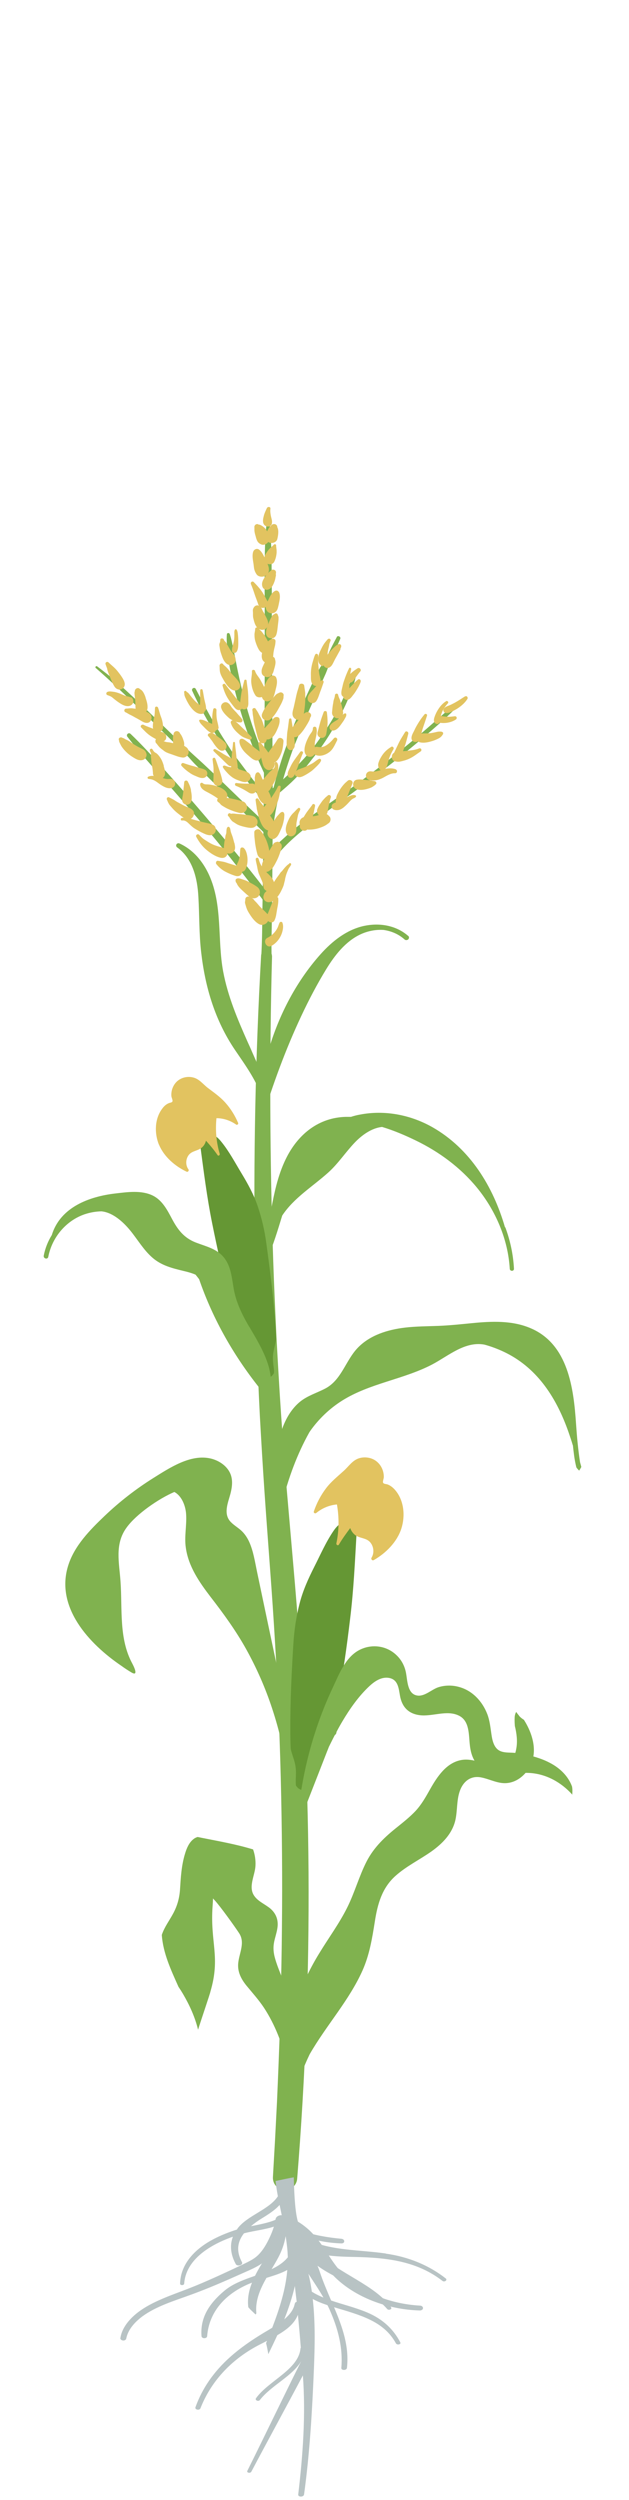 <?xml version="1.0" encoding="UTF-8"?>
<svg xmlns="http://www.w3.org/2000/svg" width="72" height="286" viewBox="0 0 72 286" fill="none">
  <path d="M31.14 109.353C30.831 121.006 30.88 132.658 31.277 144.286C31.376 147.199 31.512 150.1 31.649 153.013C31.81 155.914 31.971 158.827 32.169 161.727C32.368 164.628 32.591 167.529 32.826 170.43L33.583 179.144C34.091 184.958 34.537 190.797 34.822 196.648C35.107 202.499 35.281 208.35 35.318 214.201C35.392 225.903 34.959 237.617 34.016 249.27C33.954 250.038 33.285 250.608 32.517 250.546C31.76 250.484 31.203 249.84 31.24 249.084L31.488 244.72L31.711 240.369C31.835 237.468 31.959 234.555 32.045 231.655L32.107 229.473C32.132 228.741 32.145 228.022 32.157 227.291L32.207 225.109L32.244 222.928C32.281 220.027 32.306 217.114 32.293 214.213C32.269 208.399 32.157 202.585 31.921 196.784C31.698 190.97 31.339 185.181 30.905 179.367C30.694 176.467 30.471 173.553 30.273 170.64C30.074 167.727 29.901 164.802 29.74 161.889C29.442 156.05 29.269 150.199 29.182 144.36C28.996 132.671 29.232 120.981 29.889 109.316C29.913 108.969 30.198 108.709 30.546 108.734C30.88 108.758 31.14 109.043 31.128 109.378L31.14 109.353Z" fill="#80B24F"></path>
  <path d="M65.577 165.347C65.615 165.732 65.664 166.116 65.714 166.5C65.776 166.971 65.862 167.43 65.974 167.876C66.048 167.988 66.135 168.087 66.234 168.186C66.259 168.211 66.272 168.223 66.296 168.248C66.383 168.124 66.457 167.975 66.544 167.827C66.495 167.641 66.445 167.467 66.395 167.281C66.172 165.818 66.036 164.343 65.937 162.868C65.664 158.814 65.032 153.806 60.78 151.972C58.648 151.042 56.268 151.154 54.012 151.377C52.747 151.501 51.47 151.637 50.194 151.687C48.917 151.736 47.628 151.736 46.351 151.885C44.367 152.121 42.31 152.753 40.909 154.24C39.545 155.691 39.087 157.872 37.239 158.852C36.248 159.372 35.182 159.67 34.314 160.389C33.496 161.071 32.913 161.976 32.504 162.942C31.438 165.422 31.748 168.05 32.095 170.641C32.095 170.641 32.095 170.653 32.095 170.665C31.996 171.025 31.897 171.397 31.798 171.756C31.711 172.078 32.219 172.227 32.306 171.893C33.012 169.103 34.004 166.376 35.405 163.872C35.43 163.835 35.467 163.785 35.492 163.736C36.471 162.347 37.723 161.145 39.161 160.24C42.334 158.244 46.177 157.823 49.475 156.1C51.334 155.12 53.218 153.422 55.45 153.831C56.317 154.067 57.148 154.389 57.966 154.798C61.623 156.645 63.743 160.054 65.069 163.823C65.243 164.331 65.416 164.827 65.565 165.347H65.577Z" fill="#80B24F"></path>
  <path d="M57.804 140.406C56.453 135.745 53.813 131.419 49.511 128.964C46.995 127.539 44.057 126.968 41.206 127.514C40.859 127.576 40.511 127.663 40.177 127.774C39.978 127.774 39.768 127.774 39.569 127.774C36.508 127.861 34.202 129.708 32.838 132.348C31.115 135.683 31.078 139.551 29.987 143.096C29.987 143.121 29.987 143.146 30.024 143.158C30.024 143.27 30.024 143.381 30.012 143.493C30.012 143.579 30.061 143.629 30.123 143.654C30.123 143.666 30.123 143.679 30.111 143.691C29.975 144.026 30.458 144.311 30.607 143.976C31.276 142.464 31.785 140.765 32.305 139.067C33.644 137.034 35.764 135.77 37.586 134.133C38.726 133.105 39.557 131.815 40.611 130.712C41.429 129.857 42.544 129.051 43.734 128.927C45.098 129.336 46.412 129.906 47.59 130.477C50.255 131.766 52.697 133.563 54.581 135.857C56.726 138.472 58.151 141.77 58.35 145.154C58.362 145.464 58.846 145.464 58.833 145.154C58.746 143.493 58.399 141.906 57.841 140.406H57.804Z" fill="#80B24F"></path>
  <path d="M33.408 230.712C33.247 229.56 32.987 228.432 32.652 227.316C32.318 226.213 31.797 225.171 31.487 224.056C31.313 223.461 31.252 222.866 31.363 222.258C31.462 221.713 31.66 221.18 31.747 220.622C31.896 219.742 31.648 218.973 30.979 218.378C30.346 217.833 29.429 217.51 29.008 216.742C28.462 215.738 29.194 214.498 29.243 213.457C29.28 212.825 29.181 212.18 28.971 211.585C27.037 210.99 25.029 210.643 23.045 210.246C22.909 210.221 22.76 210.184 22.624 210.159C22.413 210.221 22.239 210.321 22.128 210.42C21.632 210.816 21.359 211.461 21.173 212.093C20.764 213.432 20.69 214.82 20.603 216.209C20.529 217.201 20.281 218.068 19.81 218.936C19.376 219.742 18.806 220.486 18.52 221.366C18.669 223.473 19.574 225.382 20.43 227.303C20.616 227.576 20.789 227.849 20.95 228.122C21.719 229.436 22.326 230.787 22.673 232.212C22.971 231.233 24.099 227.936 24.086 227.849C25.264 223.857 24.037 222.246 24.334 218.081C24.359 217.783 24.372 217.486 24.384 217.188C24.446 217.263 24.495 217.325 24.57 217.399C25.215 218.093 26.851 220.374 27.371 221.167C28.078 222.246 27.396 223.411 27.272 224.552C27.161 225.556 27.582 226.386 28.202 227.155C28.896 227.998 29.615 228.791 30.223 229.708C31.487 231.642 32.318 233.824 32.85 236.068C32.875 236.539 32.875 237.01 32.85 237.481C32.838 237.803 33.297 237.902 33.359 237.568C33.743 235.299 33.78 232.981 33.446 230.7L33.408 230.712Z" fill="#80B24F"></path>
  <path d="M46.722 107.072C45.334 105.858 43.425 105.548 41.653 105.932C39.669 106.366 38.008 107.692 36.682 109.18C33.793 112.415 31.748 116.469 30.607 120.622C30.037 122.704 29.504 125.072 29.678 127.266C29.616 127.514 29.541 127.749 29.479 127.997C29.393 128.32 29.876 128.444 29.975 128.134C31.24 124.055 32.678 120.076 34.5 116.208C35.355 114.386 36.297 112.589 37.351 110.866C38.318 109.291 39.545 107.705 41.256 106.899C42.074 106.515 43.004 106.329 43.909 106.391C44.789 106.515 45.619 106.862 46.313 107.482C46.425 107.581 46.574 107.568 46.673 107.506C46.71 107.506 46.735 107.481 46.735 107.457C46.834 107.358 46.859 107.196 46.735 107.072H46.722Z" fill="#80B24F"></path>
  <path d="M30.716 125.692C30.654 125.444 30.592 125.208 30.505 124.973C30.245 124.093 29.96 123.212 29.65 122.357C29.687 122.37 29.736 122.332 29.712 122.295C29.439 121.651 29.154 121.018 28.869 120.374C28.708 119.989 28.534 119.618 28.36 119.233C27.195 116.618 26.08 113.99 25.547 111.151C24.865 107.494 25.509 103.577 23.935 100.106C23.228 98.556 22.113 97.205 20.551 96.499C20.241 96.362 20.005 96.759 20.291 96.957C22.076 98.246 22.596 100.515 22.708 102.598C22.832 104.73 22.782 106.849 23.03 108.969C23.489 112.973 24.617 116.742 26.885 120.101C28.137 121.948 29.451 123.721 30.096 125.89C30.22 126.287 30.827 126.126 30.716 125.717V125.692Z" fill="#80B24F"></path>
  <path d="M33.406 198.619C33.406 198.619 33.381 198.594 33.369 198.594C32.365 193.697 31.311 188.801 30.282 183.904L29.414 179.776C29.179 178.648 29.005 177.471 28.534 176.417C28.336 175.983 28.088 175.587 27.753 175.239C27.344 174.818 26.824 174.545 26.415 174.124C25.534 173.206 26.092 171.954 26.377 170.901C26.6 170.033 26.7 169.116 26.229 168.322C25.782 167.566 24.952 167.058 24.109 166.86C21.816 166.327 19.423 167.926 17.576 169.079C15.555 170.343 13.659 171.818 11.936 173.467C10.287 175.041 8.552 176.814 7.833 179.02C6.258 183.83 10.175 188.07 13.956 190.623C14.241 190.834 14.638 191.094 15.035 191.33C15.791 191.788 15.481 190.945 15.134 190.301C13.597 187.45 14.018 184.115 13.795 180.917C13.646 178.772 13.113 176.665 14.477 174.781C15.605 173.206 18.208 171.434 19.956 170.69C20.811 171.136 21.258 172.302 21.307 173.281C21.382 174.545 21.084 175.797 21.27 177.062C21.568 179.219 22.82 181.016 24.109 182.702C25.596 184.623 27.01 186.57 28.187 188.689C29.377 190.834 30.369 193.09 31.137 195.42C32.018 198.073 32.65 200.838 32.947 203.614C32.972 203.875 33.332 204.023 33.468 203.751C34.236 202.35 34.621 199.92 33.406 198.644V198.619Z" fill="#80B24F"></path>
  <path d="M59.442 196.313C59.318 196.164 59.194 196.016 59.095 195.854C59.07 195.904 59.033 195.941 59.021 195.978C58.946 196.164 58.909 196.338 58.909 196.536C58.897 196.846 58.909 197.156 58.934 197.466C59.145 198.321 59.256 199.214 59.095 200.069C58.996 200.664 58.748 201.259 58.364 201.718C58.203 201.817 58.029 201.891 57.843 201.941C56.182 202.387 54.546 201.073 52.86 201.346C51.099 201.631 50.033 203.28 49.228 204.705C48.732 205.586 48.248 206.453 47.554 207.197C46.922 207.866 46.203 208.437 45.496 209.007C44.071 210.135 42.806 211.325 41.963 212.961C41.096 214.66 40.6 216.519 39.745 218.23C38.84 220.052 37.625 221.688 36.571 223.424C35.542 225.085 34.699 226.845 34.03 228.68C32.53 232.832 32.108 237.332 32.741 241.708C32.778 241.968 33.212 241.968 33.261 241.708C33.373 241.113 33.509 240.518 33.658 239.935C33.658 239.935 33.658 239.935 33.658 239.923C33.658 239.911 33.658 239.898 33.658 239.874C34.092 238.2 34.699 236.576 35.443 235.027C36.41 233.341 37.587 231.742 38.666 230.192C39.72 228.68 40.736 227.13 41.492 225.444C42.298 223.634 42.596 221.787 42.906 219.841C43.215 217.845 43.724 215.986 45.286 214.598C46.525 213.494 48.038 212.763 49.376 211.821C50.628 210.928 51.744 209.813 52.116 208.276C52.376 207.16 52.252 205.97 52.637 204.891C53.021 203.813 53.864 203.119 55.054 203.342C56.108 203.54 57.087 204.148 58.19 203.974C59.12 203.838 59.913 203.23 60.434 202.474C61.661 200.677 61.054 198.47 59.975 196.759C59.777 196.635 59.591 196.499 59.43 196.313H59.442Z" fill="#80B24F"></path>
  <path d="M31.091 109.552C31.054 107.916 31.104 106.292 31.129 104.655C31.153 103.031 31.166 101.395 31.178 99.771C31.203 96.511 31.228 93.251 31.215 89.99C31.178 83.47 31.141 76.95 31.116 70.429C31.116 68.595 31.116 66.772 31.091 64.938C31.091 64.045 31.091 63.14 31.029 62.235C30.98 61.293 30.893 60.364 30.831 59.434C30.819 59.248 30.546 59.223 30.534 59.421C30.484 60.252 30.41 61.083 30.36 61.901C30.323 62.694 30.31 63.5 30.298 64.293C30.273 65.917 30.298 67.553 30.298 69.177C30.298 72.438 30.298 75.698 30.298 78.958C30.298 82.218 30.236 85.478 30.211 88.739C30.186 91.999 30.149 95.259 30.112 98.519C30.087 100.354 30.075 102.176 30.038 104.011C30.013 105.833 30.013 107.668 29.901 109.502C29.852 110.271 31.104 110.333 31.091 109.577V109.552Z" fill="#80B24F"></path>
  <path d="M52.83 79.95C51.306 81.152 49.88 82.478 48.405 83.743C46.93 85.007 45.417 86.222 43.88 87.412C42.356 88.59 40.806 89.743 39.219 90.846C37.744 91.887 36.244 92.891 34.794 93.97C34.001 94.565 33.232 95.209 32.501 95.879C32.129 96.213 31.757 96.548 31.397 96.907C31.211 97.093 31.038 97.279 30.864 97.465C30.777 97.564 30.666 97.664 30.604 97.775C30.542 97.912 30.529 98.048 30.529 98.197C30.529 98.37 30.678 98.519 30.864 98.482C31.125 98.42 31.286 98.346 31.447 98.135C31.583 97.961 31.732 97.8 31.881 97.626C32.178 97.292 32.488 96.957 32.81 96.635C33.443 96.003 34.124 95.42 34.806 94.862C36.195 93.734 37.633 92.68 39.095 91.627C42.219 89.383 45.281 87.077 48.207 84.586C49.868 83.172 51.541 81.759 53.004 80.135C53.115 80.011 52.967 79.838 52.83 79.937V79.95Z" fill="#80B24F"></path>
  <path d="M40.546 76.962C40.285 77.47 40.099 78.003 39.876 78.524C39.665 79.032 39.442 79.54 39.207 80.049C38.736 81.078 38.215 82.082 37.595 83.024C36.975 83.966 36.356 84.895 35.661 85.776C34.967 86.643 34.186 87.449 33.405 88.218C32.959 88.652 32.5 89.085 32.029 89.507C31.546 89.941 31.013 90.325 30.529 90.759C30.182 91.069 30.591 91.726 31 91.453C31.496 91.131 31.943 90.747 32.389 90.362C32.823 89.99 33.257 89.606 33.666 89.197C34.087 88.776 34.496 88.354 34.88 87.908C35.252 87.474 35.599 87.003 35.959 86.557C37.385 84.759 38.55 82.788 39.529 80.706C39.802 80.111 40.05 79.516 40.273 78.908C40.484 78.313 40.707 77.693 40.781 77.061C40.794 76.925 40.583 76.85 40.521 76.974L40.546 76.962Z" fill="#80B24F"></path>
  <path d="M30.903 88.119C30.036 86.197 29.255 84.226 28.622 82.206C27.99 80.185 27.482 78.127 27.073 76.045C26.961 75.462 26.85 74.867 26.726 74.284C26.602 73.714 26.49 73.107 26.304 72.549C26.242 72.376 25.982 72.376 25.97 72.574C25.92 73.107 25.97 73.665 26.007 74.185C26.056 74.731 26.118 75.264 26.205 75.809C26.379 76.85 26.602 77.892 26.862 78.921C27.383 81.016 28.027 83.073 28.796 85.082C29.23 86.222 29.713 87.35 30.234 88.453C30.445 88.9 31.114 88.553 30.916 88.106L30.903 88.119Z" fill="#80B24F"></path>
  <path d="M30.828 91.391C30.506 91.007 30.146 90.647 29.824 90.263C29.514 89.891 29.216 89.519 28.919 89.148C28.311 88.379 27.741 87.573 27.134 86.792C26.539 86.011 26.018 85.156 25.485 84.325C24.964 83.495 24.456 82.64 23.985 81.784C23.44 80.805 22.931 79.813 22.411 78.822C22.274 78.561 21.878 78.76 22.002 79.032C22.82 80.842 23.812 82.59 24.853 84.288C25.894 85.987 27.01 87.648 28.2 89.234C28.535 89.668 28.869 90.102 29.204 90.524C29.378 90.747 29.563 90.957 29.737 91.181C29.923 91.416 30.084 91.664 30.27 91.875C30.592 92.222 31.113 91.751 30.815 91.391H30.828Z" fill="#80B24F"></path>
  <path d="M30.926 94.714C29.649 93.474 28.348 92.259 27.071 91.019C25.794 89.78 24.517 88.54 23.216 87.326C22.559 86.718 21.889 86.135 21.245 85.516C20.613 84.896 19.968 84.288 19.336 83.669C18.071 82.454 16.819 81.227 15.543 80.024C14.823 79.355 14.104 78.685 13.361 78.028C12.642 77.396 11.886 76.814 11.117 76.231C11.005 76.144 10.844 76.318 10.956 76.417C13.572 78.698 16.026 81.152 18.505 83.582C19.137 84.202 19.77 84.821 20.389 85.429C20.699 85.726 21.009 86.036 21.307 86.334C21.629 86.644 21.902 86.991 22.212 87.313C23.464 88.578 24.728 89.829 25.992 91.069C27.418 92.47 28.831 93.895 30.257 95.296C30.666 95.693 31.323 95.098 30.914 94.714H30.926Z" fill="#80B24F"></path>
  <path d="M30.844 102.424C28.947 99.895 26.927 97.453 24.893 95.036C22.848 92.606 20.765 90.201 18.633 87.846C17.443 86.52 16.241 85.193 14.952 83.966C14.729 83.743 14.394 84.04 14.58 84.288C15.547 85.54 16.588 86.73 17.642 87.921C18.683 89.111 19.737 90.288 20.778 91.491C22.873 93.883 24.931 96.3 26.889 98.804C27.992 100.205 29.083 101.606 30.149 103.031C30.298 103.23 30.62 103.217 30.794 103.069C30.992 102.895 30.98 102.622 30.831 102.424H30.844Z" fill="#80B24F"></path>
  <path d="M38.554 72.884C38.331 73.305 38.108 73.714 37.897 74.148C37.699 74.557 37.513 74.979 37.277 75.363C37.166 75.537 37.067 75.71 36.955 75.896C36.831 76.107 36.67 76.293 36.558 76.516C36.36 76.913 36.162 77.322 35.963 77.718C35.195 79.305 34.476 80.929 33.806 82.553C33.633 82.962 33.459 83.383 33.311 83.805C33.162 84.226 33.026 84.648 32.877 85.069C32.567 85.9 32.282 86.743 32.021 87.598C31.501 89.284 31.067 90.982 30.745 92.718C30.398 94.652 30.212 96.623 30.236 98.594C30.236 99.102 31.03 99.151 31.03 98.643C30.992 95.172 31.612 91.726 32.629 88.416C32.889 87.586 33.162 86.755 33.459 85.925C33.757 85.094 34.116 84.301 34.451 83.483C35.108 81.846 35.827 80.235 36.571 78.636C36.782 78.189 36.98 77.743 37.178 77.297C37.389 76.851 37.538 76.404 37.699 75.933C38.046 74.954 38.554 74.037 38.951 73.082C39.05 72.847 38.666 72.648 38.542 72.884H38.554Z" fill="#80B24F"></path>
  <path d="M31.748 60.351C31.748 60.351 31.736 60.277 31.736 60.252C31.686 59.905 31.215 59.868 31.042 60.116C31.042 60.116 31.029 60.141 31.017 60.153C30.707 60.364 30.534 60.884 30.447 61.219C30.348 61.566 30.509 61.975 30.881 62.087C31.203 62.186 31.662 62.037 31.748 61.653C31.835 61.269 31.934 60.736 31.761 60.351H31.748Z" fill="#E2C360"></path>
  <path d="M31.005 59.012C30.955 58.74 30.918 58.492 30.955 58.207C30.992 57.959 30.645 57.934 30.546 58.132C30.422 58.405 30.286 58.678 30.211 58.963C30.125 59.285 30.025 59.682 30.199 59.979C30.397 60.314 31.005 60.364 31.116 59.917C31.191 59.595 31.067 59.322 31.005 59.012Z" fill="#E2C360"></path>
  <path d="M30.498 60.649C30.349 60.426 30.188 60.277 29.953 60.141C30.039 60.19 29.829 60.066 29.791 60.054C29.73 60.029 29.68 60.017 29.618 60.017C29.593 60.017 29.568 59.992 29.544 59.979C29.308 59.88 29.073 60.128 29.122 60.351C29.122 60.351 29.122 60.376 29.122 60.388C29.122 60.426 29.122 60.463 29.122 60.5C29.122 60.55 29.122 60.587 29.122 60.636C29.122 60.723 29.122 60.736 29.122 60.686C29.134 60.872 29.172 61.033 29.221 61.207C29.271 61.355 29.296 61.504 29.345 61.641C29.444 61.95 29.581 62.149 29.903 62.285C30.188 62.409 30.523 62.248 30.697 62.012C31.019 61.578 30.746 61.033 30.486 60.636L30.498 60.649Z" fill="#E2C360"></path>
  <path d="M31.648 62.843C31.648 62.707 31.599 62.533 31.611 62.409C31.623 62.26 31.425 62.211 31.338 62.322C31.276 62.409 31.128 62.521 31.053 62.595C30.929 62.707 30.83 62.793 30.718 62.93C30.533 63.165 30.347 63.438 30.272 63.736C30.186 64.033 30.297 64.355 30.595 64.492C30.855 64.616 31.239 64.566 31.388 64.281C31.549 63.959 31.623 63.636 31.661 63.289C31.673 63.141 31.661 63.004 31.661 62.868L31.648 62.843Z" fill="#E2C360"></path>
  <path d="M30.321 63.884C30.16 63.512 29.974 63.115 29.639 62.867C29.403 62.706 29.093 62.843 28.994 63.091C28.846 63.487 28.932 63.958 28.994 64.355C29.019 64.467 29.044 64.739 29.069 64.925C29.106 65.223 29.205 65.471 29.378 65.719C29.564 65.979 29.974 66.029 30.246 65.929C30.544 65.818 30.767 65.545 30.779 65.223C30.804 64.715 30.507 64.318 30.308 63.872L30.321 63.884Z" fill="#E2C360"></path>
  <path d="M31.588 65.607C31.612 65.458 31.588 65.309 31.451 65.223C31.34 65.148 31.141 65.136 31.042 65.248C30.931 65.371 30.794 65.433 30.683 65.558C30.559 65.694 30.447 65.843 30.336 65.991C30.088 66.351 29.877 66.748 30.063 67.181C30.15 67.392 30.435 67.516 30.645 67.466C31.067 67.355 31.265 66.946 31.402 66.574C31.464 66.413 31.513 66.239 31.538 66.066C31.55 65.991 31.575 65.905 31.588 65.83C31.588 65.756 31.563 65.681 31.575 65.607H31.588Z" fill="#E2C360"></path>
  <path d="M30.593 68.756C30.382 68.359 30.184 67.95 29.911 67.578C29.651 67.219 29.366 66.921 29.056 66.599C28.895 66.425 28.634 66.611 28.721 66.822C28.882 67.194 29.019 67.591 29.143 67.975C29.267 68.359 29.428 68.731 29.552 69.115C29.638 69.438 29.948 69.636 30.283 69.512C30.593 69.4 30.754 69.041 30.593 68.743V68.756Z" fill="#E2C360"></path>
  <path d="M31.907 67.727C31.832 67.578 31.659 67.528 31.51 67.591C31.188 67.739 30.977 68.086 30.828 68.396C30.692 68.681 30.543 68.966 30.456 69.264C30.357 69.611 30.518 70.02 30.89 70.132C31.262 70.243 31.622 70.057 31.758 69.698C31.87 69.4 31.919 69.078 31.981 68.781C32.043 68.446 32.093 68.037 31.919 67.715L31.907 67.727Z" fill="#E2C360"></path>
  <path d="M30.297 70.268C30.21 70.07 30.11 69.983 30.036 69.797C29.937 69.537 29.825 69.388 29.565 69.276C29.441 69.227 29.28 69.276 29.181 69.351C29.069 69.45 29.007 69.549 28.958 69.698C28.921 69.859 28.958 69.983 28.958 70.144C28.958 70.318 28.945 70.528 28.995 70.727C29.106 71.21 29.268 71.88 29.813 72.028C30.172 72.128 30.507 71.966 30.644 71.619C30.829 71.136 30.482 70.69 30.297 70.268Z" fill="#E2C360"></path>
  <path d="M31.885 70.838C31.885 70.776 31.885 70.702 31.885 70.64C31.885 70.516 31.823 70.442 31.799 70.33C31.749 70.169 31.575 70.119 31.451 70.219C31.365 70.293 31.265 70.318 31.191 70.404C31.142 70.466 31.129 70.528 31.092 70.578C30.968 70.764 30.906 70.925 30.819 71.123C30.658 71.508 30.46 71.966 30.447 72.388C30.447 72.586 30.534 72.834 30.72 72.933C30.881 73.02 31.005 73.045 31.179 73.02C31.389 72.995 31.563 72.809 31.625 72.623C31.749 72.264 31.774 71.805 31.823 71.421C31.848 71.223 31.873 71.037 31.885 70.838Z" fill="#E2C360"></path>
  <path d="M30.916 74.297C30.916 74.173 30.941 74.049 30.916 73.913C30.892 73.776 30.817 73.652 30.755 73.528C30.644 73.33 30.544 73.132 30.433 72.933C30.309 72.723 30.185 72.549 30.036 72.363C29.962 72.276 29.912 72.202 29.826 72.128C29.751 72.066 29.652 71.979 29.602 71.892C29.503 71.731 29.206 71.743 29.206 71.979C29.206 72.202 29.119 72.413 29.131 72.636C29.131 72.896 29.156 73.119 29.23 73.367C29.305 73.615 29.392 73.851 29.503 74.086C29.565 74.21 29.627 74.334 29.714 74.446C29.776 74.52 29.838 74.582 29.925 74.644C29.962 74.669 29.987 74.681 30.024 74.706C30.098 74.756 30.123 74.756 30.086 74.731C30.433 74.917 30.929 74.756 30.929 74.309L30.916 74.297Z" fill="#E2C360"></path>
  <path d="M31.151 75.475C31.065 75.475 31.052 75.611 31.151 75.611C31.238 75.611 31.25 75.475 31.151 75.475Z" fill="#E2C360"></path>
  <path d="M31.488 75.499C31.488 75.499 31.488 75.487 31.488 75.475C31.488 75.177 31.154 75.016 30.93 75.202C30.93 75.202 30.918 75.202 30.906 75.214C30.633 75.301 30.41 75.611 30.273 75.847C30.199 75.995 30.125 76.144 30.063 76.293C29.963 76.528 29.926 76.689 29.951 76.95C29.988 77.421 30.72 77.644 31.029 77.297C31.166 77.136 31.265 76.999 31.315 76.789C31.352 76.64 31.401 76.504 31.439 76.355C31.501 76.107 31.6 75.747 31.488 75.475V75.499Z" fill="#E2C360"></path>
  <path d="M31.105 73.095C30.906 73.181 30.77 73.281 30.609 73.442C30.435 73.628 30.299 73.876 30.2 74.099C30.002 74.532 29.791 75.264 30.163 75.648C30.386 75.884 30.758 75.921 31.006 75.698C31.229 75.487 31.254 75.264 31.278 74.979C31.291 74.768 31.316 74.594 31.353 74.409C31.378 74.26 31.427 74.086 31.464 73.925C31.514 73.739 31.526 73.566 31.539 73.38C31.564 73.144 31.303 73.008 31.105 73.095Z" fill="#E2C360"></path>
  <path d="M31.602 77.495C31.515 77.309 31.254 77.235 31.081 77.322C30.634 77.557 30.424 78.115 30.238 78.561C30.139 78.772 30.052 78.983 29.977 79.218C29.878 79.578 29.99 80.074 30.399 80.21C30.771 80.334 31.18 80.049 31.316 79.714C31.403 79.503 31.465 79.268 31.515 79.045C31.639 78.549 31.825 77.966 31.602 77.495Z" fill="#E2C360"></path>
  <path d="M32.48 79.565C32.48 79.305 32.22 79.131 31.984 79.243C31.86 79.305 31.749 79.342 31.637 79.429C31.55 79.503 31.476 79.59 31.401 79.677C31.203 79.875 31.03 80.111 30.856 80.321C30.521 80.731 30.187 81.164 30.001 81.66C29.79 82.243 30.509 82.652 30.955 82.293C31.364 81.958 31.662 81.487 31.91 81.028C32.034 80.793 32.182 80.557 32.282 80.321C32.319 80.222 32.368 80.111 32.406 80.011C32.468 79.863 32.455 79.739 32.455 79.578L32.48 79.565Z" fill="#E2C360"></path>
  <path d="M30.374 78.995C30.263 78.573 30.015 78.164 29.804 77.78C29.618 77.433 29.308 77.16 29.197 76.764C29.147 76.59 28.837 76.578 28.837 76.788C28.862 77.235 28.713 77.656 28.763 78.102C28.812 78.611 28.961 79.144 29.246 79.565C29.407 79.801 29.791 79.838 30.027 79.714C30.275 79.59 30.436 79.28 30.374 78.995Z" fill="#E2C360"></path>
  <path d="M32.007 82.305C31.97 81.995 31.611 81.97 31.4 82.107C31.313 82.169 31.251 82.255 31.177 82.342C31.078 82.429 31.003 82.528 30.917 82.627C30.817 82.764 30.693 82.875 30.582 82.999C30.359 83.259 30.036 83.532 29.999 83.941C29.962 84.338 30.359 84.673 30.743 84.586C31.239 84.474 31.536 83.916 31.722 83.483C31.884 83.123 32.057 82.702 31.995 82.305H32.007Z" fill="#E2C360"></path>
  <path d="M30.448 83.842C30.373 83.52 30.262 83.21 30.163 82.9C30.064 82.59 29.965 82.28 29.791 81.995C29.704 81.846 29.63 81.698 29.555 81.549C29.481 81.4 29.369 81.264 29.283 81.115C29.171 80.904 28.849 81.016 28.886 81.251C28.923 81.425 28.911 81.586 28.936 81.759C28.96 81.896 28.985 82.02 28.998 82.156C29.022 82.491 29.097 82.813 29.183 83.148C29.258 83.445 29.332 83.755 29.407 84.053C29.481 84.35 29.58 84.821 29.878 84.983C30.076 85.082 30.299 85.057 30.423 84.871C30.622 84.598 30.51 84.139 30.423 83.842H30.448Z" fill="#E2C360"></path>
  <path d="M31.427 87.338C31.353 87.078 31.217 86.867 31.068 86.644C30.944 86.445 30.82 86.247 30.684 86.049C30.423 85.677 30.126 85.317 29.841 84.958C29.742 84.821 29.543 84.958 29.568 85.094C29.605 85.317 29.667 85.54 29.692 85.763C29.704 85.974 29.754 86.197 29.816 86.408C29.878 86.619 29.928 86.817 29.977 87.028C30.039 87.263 30.089 87.549 30.225 87.759C30.399 88.02 30.684 88.181 31.006 88.069C31.291 87.958 31.502 87.648 31.415 87.338H31.427Z" fill="#E2C360"></path>
  <path d="M31.771 84.573C31.598 84.896 31.375 85.181 31.164 85.478C30.941 85.788 30.655 86.123 30.532 86.495C30.445 86.755 30.544 87.065 30.779 87.214C31.027 87.375 31.312 87.326 31.548 87.164C31.895 86.916 32.118 86.408 32.255 86.011C32.379 85.615 32.416 85.218 32.453 84.809C32.478 84.462 31.957 84.251 31.784 84.586L31.771 84.573Z" fill="#E2C360"></path>
  <path d="M31.848 87.933C31.86 87.685 31.873 87.487 31.737 87.263C31.625 87.078 31.365 87.214 31.439 87.412C31.476 87.524 31.489 87.648 31.439 87.759C31.427 87.796 31.328 87.921 31.352 87.896C31.278 87.97 31.179 88.032 31.104 88.106C31.005 88.193 30.918 88.255 30.832 88.342C30.46 88.739 30.137 89.148 29.828 89.594C29.629 89.891 29.716 90.313 30.014 90.499C30.299 90.685 30.733 90.623 30.918 90.313C31.253 89.767 31.6 89.197 31.749 88.578C31.811 88.305 31.836 88.156 31.848 87.921V87.933Z" fill="#E2C360"></path>
  <path d="M31.04 91.478C31.04 91.131 30.904 90.871 30.743 90.561C30.619 90.325 30.507 90.077 30.396 89.829C30.284 89.569 30.16 89.346 30.036 89.098C29.912 88.875 29.863 88.627 29.689 88.441C29.553 88.28 29.342 88.367 29.268 88.528C29.206 88.652 29.193 88.788 29.169 88.912C29.144 89.036 29.181 89.16 29.169 89.284C29.144 89.618 29.169 89.916 29.243 90.238C29.317 90.536 29.429 90.833 29.54 91.118C29.677 91.441 29.826 91.726 30.123 91.912C30.47 92.123 31.028 91.912 31.015 91.466L31.04 91.478Z" fill="#E2C360"></path>
  <path d="M31.808 89.991C31.573 90.511 31.25 90.982 30.928 91.453C30.581 91.962 30.06 92.346 29.974 92.978C29.912 93.375 30.358 93.536 30.655 93.424C31.288 93.189 31.523 92.383 31.746 91.813C31.969 91.255 32.056 90.648 32.13 90.053C32.155 89.854 31.883 89.829 31.808 89.991Z" fill="#E2C360"></path>
  <path d="M31.067 93.523C30.906 93.288 30.745 93.052 30.596 92.817C30.51 92.693 30.423 92.618 30.336 92.495C30.249 92.383 30.2 92.234 30.101 92.135C29.915 91.924 29.741 91.676 29.592 91.428C29.481 91.255 29.233 91.342 29.258 91.54C29.295 91.825 29.332 92.098 29.382 92.383C29.382 92.556 29.444 92.718 29.481 92.904C29.53 93.139 29.58 93.35 29.654 93.585C29.828 94.094 30.076 94.775 30.609 94.986C30.993 95.135 31.39 94.813 31.427 94.441C31.464 94.069 31.253 93.808 31.055 93.511L31.067 93.523Z" fill="#E2C360"></path>
  <path d="M32.506 93.003C32.469 92.928 32.357 92.866 32.27 92.891C32.072 92.953 31.948 93.151 31.799 93.3C31.626 93.474 31.489 93.722 31.353 93.92C31.217 94.118 31.105 94.329 30.981 94.527C30.82 94.788 30.622 95.036 30.622 95.358C30.622 95.767 31.068 96.164 31.477 95.916C31.787 95.73 31.898 95.469 32.047 95.147C32.146 94.912 32.258 94.689 32.332 94.453C32.407 94.23 32.456 93.994 32.506 93.759C32.531 93.623 32.531 93.499 32.543 93.375C32.555 93.238 32.568 93.139 32.506 93.028V93.003Z" fill="#E2C360"></path>
  <path d="M30.83 97.416C30.78 96.97 30.644 96.511 30.47 96.09C30.396 95.904 30.285 95.73 30.198 95.544C30.086 95.333 29.937 95.172 29.801 94.999C29.603 94.738 29.082 94.9 29.107 95.247C29.119 95.482 29.107 95.693 29.144 95.928C29.169 96.114 29.181 96.313 29.206 96.499C29.268 96.908 29.342 97.317 29.454 97.701C29.541 98.061 29.913 98.346 30.297 98.246C30.694 98.147 30.892 97.8 30.842 97.403L30.83 97.416Z" fill="#E2C360"></path>
  <path d="M32.13 96.523C32.031 96.35 31.82 96.238 31.622 96.338C31.485 96.362 31.337 96.449 31.275 96.573C31.052 96.97 30.804 97.342 30.581 97.738C30.37 98.123 29.985 98.581 29.985 99.04C29.936 99.275 29.985 99.523 30.196 99.66C30.407 99.796 30.667 99.759 30.853 99.61C30.878 99.598 30.89 99.573 30.915 99.561C31.114 99.449 31.238 99.263 31.374 99.04C31.498 98.842 31.597 98.631 31.709 98.42C31.932 97.961 32.081 97.503 32.229 97.019C32.279 96.858 32.266 96.635 32.142 96.511L32.13 96.523Z" fill="#E2C360"></path>
  <path d="M30.532 99.808C30.42 99.697 30.333 99.561 30.222 99.449C30.122 99.35 30.061 99.226 29.974 99.114C29.788 98.854 29.689 98.569 29.602 98.259C29.54 98.048 29.242 98.11 29.267 98.333C29.304 98.618 29.391 98.904 29.441 99.189C29.49 99.474 29.552 99.784 29.664 100.044C29.763 100.267 29.862 100.503 29.961 100.726C30.085 101.023 30.135 101.172 30.172 101.507C30.197 101.767 30.482 101.965 30.717 101.978C30.99 101.99 31.213 101.817 31.312 101.581C31.61 100.85 31.015 100.267 30.532 99.821V99.808Z" fill="#E2C360"></path>
  <path d="M34.116 92.47C33.93 92.619 33.757 92.842 33.608 92.978C33.422 93.139 33.211 93.424 33.087 93.672C32.815 94.23 32.43 95.123 33.013 95.594C33.211 95.742 33.496 95.693 33.67 95.544C33.968 95.309 33.918 94.949 33.918 94.652C33.918 94.428 33.918 94.205 33.968 93.982C34.017 93.747 34.054 93.523 34.104 93.288C34.154 93.065 34.253 92.879 34.352 92.668C34.426 92.507 34.265 92.346 34.116 92.457V92.47Z" fill="#E2C360"></path>
  <path d="M37.535 90.995C37.423 91.106 37.299 91.18 37.188 91.305C37.076 91.441 36.952 91.54 36.853 91.689C36.654 91.974 36.444 92.247 36.32 92.581C36.233 92.817 36.32 93.151 36.555 93.288C36.654 93.35 36.741 93.375 36.853 93.387C37.101 93.4 37.398 93.226 37.473 92.978C37.547 92.693 37.572 92.383 37.646 92.085C37.721 91.8 37.77 91.503 37.869 91.23C37.944 91.032 37.683 90.858 37.522 91.007L37.535 90.995Z" fill="#E2C360"></path>
  <path d="M35.752 92.073C35.479 92.445 35.182 92.792 34.946 93.177C34.711 93.586 34.364 94.019 34.314 94.503C34.265 94.924 34.86 95.234 35.157 94.912C35.492 94.552 35.603 94.032 35.752 93.573C35.901 93.127 35.963 92.681 36.062 92.222C36.112 92.024 35.864 91.887 35.74 92.061L35.752 92.073Z" fill="#E2C360"></path>
  <path d="M37.713 93.424C37.551 93.189 37.316 93.04 37.019 93.102C36.833 93.139 36.671 93.213 36.461 93.263C36.287 93.313 36.101 93.35 35.928 93.375C35.903 93.375 35.667 93.399 35.717 93.399C35.642 93.399 35.581 93.399 35.506 93.399C35.457 93.399 35.023 93.424 35.196 93.399C35.109 93.399 35.01 93.399 34.923 93.424C34.725 93.474 34.688 93.499 34.787 93.486C34.539 93.548 34.341 93.746 34.291 94.007C34.254 94.242 34.328 94.552 34.564 94.676C34.564 94.664 34.539 94.651 34.539 94.639C34.589 94.676 34.638 94.726 34.676 94.763C34.787 94.85 34.886 94.862 35.023 94.874C35.159 94.899 35.283 94.924 35.432 94.912C35.705 94.912 35.977 94.874 36.25 94.812C36.498 94.751 36.746 94.664 36.981 94.565C37.155 94.49 37.366 94.379 37.539 94.23C37.663 94.168 37.775 94.044 37.812 93.908C37.874 93.722 37.824 93.561 37.737 93.412L37.713 93.424Z" fill="#E2C360"></path>
  <path d="M37.711 93.423C37.711 93.423 37.698 93.399 37.686 93.387C37.686 93.399 37.698 93.411 37.711 93.423Z" fill="#E2C360"></path>
  <path d="M40.71 91.007C40.499 90.883 40.202 90.995 39.991 91.082C39.743 91.193 39.495 91.317 39.26 91.441C39.024 91.577 38.752 91.701 38.553 91.776C38.467 91.8 38.553 91.776 38.479 91.8C38.392 91.825 38.318 91.838 38.231 91.887C38.107 91.949 37.946 92.073 37.958 92.284C37.983 92.668 38.467 92.73 38.764 92.668C39.062 92.606 39.309 92.408 39.52 92.21C39.731 92.024 39.917 91.813 40.115 91.602C40.202 91.515 40.289 91.441 40.388 91.379C40.499 91.317 40.636 91.28 40.723 91.181C40.772 91.131 40.772 91.044 40.723 91.007H40.71Z" fill="#E2C360"></path>
  <path d="M39.817 89.309C39.644 89.458 39.482 89.594 39.334 89.767C39.185 89.941 39.049 90.115 38.925 90.313C38.801 90.511 38.689 90.722 38.59 90.933C38.491 91.168 38.453 91.391 38.429 91.652C38.392 92.147 39.061 92.346 39.334 91.949C39.47 91.751 39.569 91.565 39.668 91.342C39.743 91.156 39.817 90.97 39.892 90.784C39.966 90.598 40.04 90.412 40.115 90.239C40.189 90.04 40.251 89.854 40.338 89.656C40.474 89.358 40.053 89.111 39.817 89.309Z" fill="#E2C360"></path>
  <path d="M42.94 89.383C42.866 89.358 42.804 89.358 42.73 89.346C42.643 89.346 42.569 89.309 42.494 89.296C42.321 89.259 42.147 89.259 41.961 89.247C41.602 89.197 41.217 89.135 40.858 89.197C40.288 89.296 40.288 90.102 40.796 90.288C41.205 90.437 41.676 90.362 42.085 90.239C42.283 90.177 42.469 90.127 42.643 90.015C42.779 89.929 42.94 89.829 43.052 89.693C43.139 89.582 43.052 89.42 42.94 89.383Z" fill="#E2C360"></path>
  <path d="M44.787 85.441C44.577 85.578 44.403 85.689 44.217 85.863C44.031 86.036 43.87 86.222 43.733 86.433C43.597 86.644 43.473 86.854 43.386 87.09C43.263 87.387 43.238 87.635 43.386 87.896C43.51 88.168 43.808 88.243 44.019 88.032C44.217 87.883 44.291 87.71 44.353 87.462C44.403 87.263 44.453 87.053 44.514 86.854C44.638 86.47 44.824 86.073 45.035 85.726C45.134 85.565 44.961 85.329 44.775 85.441H44.787Z" fill="#E2C360"></path>
  <path d="M48.58 81.747C48.27 82.106 47.985 82.528 47.749 82.937C47.626 83.148 47.514 83.359 47.415 83.582C47.303 83.805 47.167 84.028 47.117 84.276C47.068 84.499 47.117 84.734 47.353 84.846C47.539 84.933 47.836 84.896 47.948 84.685C48.171 84.251 48.258 83.73 48.419 83.259C48.58 82.801 48.729 82.342 48.878 81.883C48.94 81.697 48.692 81.598 48.58 81.735V81.747Z" fill="#E2C360"></path>
  <path d="M51.084 80.21C50.688 80.445 50.377 80.805 50.13 81.201C50.006 81.4 49.907 81.598 49.82 81.809C49.733 82.044 49.609 82.329 49.696 82.578C49.782 82.813 50.13 82.949 50.278 82.689C50.39 82.503 50.39 82.292 50.427 82.069C50.464 81.859 50.526 81.66 50.601 81.474C50.749 81.09 51.01 80.755 51.282 80.445C51.382 80.321 51.208 80.135 51.072 80.21H51.084Z" fill="#E2C360"></path>
  <path d="M53.232 79.665C52.836 79.912 52.464 80.173 52.055 80.396C51.856 80.495 51.658 80.607 51.447 80.694C51.212 80.793 50.952 80.855 50.803 81.078C50.691 81.251 50.766 81.487 50.964 81.549C51.224 81.636 51.484 81.512 51.733 81.4C51.968 81.288 52.203 81.165 52.427 81.016C52.848 80.731 53.232 80.396 53.505 79.962C53.604 79.801 53.431 79.553 53.245 79.677L53.232 79.665Z" fill="#E2C360"></path>
  <path d="M52.042 81.945C51.732 81.983 51.46 82.02 51.15 81.995C50.852 81.983 50.567 81.933 50.282 81.871C50.071 81.834 49.86 81.896 49.786 82.119C49.724 82.317 49.823 82.553 50.034 82.615C50.716 82.826 51.584 82.714 52.178 82.317C52.364 82.193 52.278 81.908 52.042 81.945Z" fill="#E2C360"></path>
  <path d="M50.565 83.706C50.354 83.693 50.193 83.681 49.97 83.743C49.771 83.792 49.561 83.83 49.362 83.867C48.953 83.941 48.519 83.867 48.11 83.941C47.639 84.04 47.565 84.784 48.048 84.921C48.532 85.044 49.077 84.908 49.548 84.759C49.771 84.685 49.982 84.598 50.193 84.487C50.441 84.363 50.565 84.226 50.701 84.003C50.775 83.879 50.701 83.731 50.565 83.731V83.706Z" fill="#E2C360"></path>
  <path d="M47.964 85.627C47.518 85.813 47.059 85.838 46.588 85.9C46.117 85.962 45.584 85.937 45.138 86.111C44.729 86.272 44.766 87.016 45.212 87.102C45.398 87.139 45.547 87.164 45.745 87.139C45.869 87.115 45.993 87.09 46.117 87.053C46.365 86.991 46.626 86.904 46.861 86.792C47.32 86.582 47.716 86.259 48.138 85.974C48.349 85.838 48.2 85.528 47.964 85.627Z" fill="#E2C360"></path>
  <path d="M46.362 83.768C46.09 84.214 45.804 84.648 45.581 85.131C45.47 85.355 45.371 85.578 45.259 85.813C45.135 86.061 44.949 86.371 45.135 86.631C45.222 86.768 45.358 86.842 45.519 86.817C45.829 86.768 45.928 86.47 46.028 86.21C46.127 85.962 46.214 85.714 46.3 85.466C46.486 84.97 46.598 84.462 46.734 83.954C46.796 83.731 46.486 83.557 46.362 83.768Z" fill="#E2C360"></path>
  <path d="M45.298 88.007C44.815 87.834 44.307 87.895 43.823 88.044C43.588 88.106 43.352 88.181 43.117 88.23C42.918 88.267 42.708 88.28 42.559 88.255C42.286 88.205 42.013 88.292 41.914 88.577C41.827 88.838 41.976 89.135 42.236 89.222C42.782 89.395 43.377 89.234 43.86 88.974C44.27 88.751 44.741 88.441 45.212 88.466C45.472 88.478 45.534 88.119 45.298 88.019V88.007Z" fill="#E2C360"></path>
  <path d="M41.008 77.731C40.846 77.817 40.698 78.003 40.561 78.127C40.425 78.264 40.288 78.412 40.152 78.561C40.016 78.71 39.879 78.859 39.743 78.995C39.582 79.169 39.408 79.317 39.322 79.54C39.185 79.888 39.582 80.173 39.892 80.036C40.103 79.937 40.251 79.739 40.388 79.553C40.524 79.392 40.648 79.218 40.76 79.032C40.871 78.846 40.995 78.66 41.082 78.474C41.156 78.301 41.28 78.103 41.293 77.916C41.293 77.768 41.131 77.644 40.995 77.718L41.008 77.731Z" fill="#E2C360"></path>
  <path d="M39.965 76.442C39.742 76.888 39.556 77.359 39.395 77.842C39.308 78.078 39.246 78.326 39.196 78.561C39.134 78.847 39.035 79.132 39.085 79.429C39.159 79.863 39.878 79.937 39.99 79.479C40.052 79.218 39.99 78.983 39.99 78.722C39.99 78.487 39.99 78.251 39.99 78.004C40.014 77.52 40.089 77.037 40.2 76.566C40.225 76.429 40.039 76.305 39.965 76.454V76.442Z" fill="#E2C360"></path>
  <path d="M40.932 76.454C40.672 76.627 40.411 76.801 40.176 77.024C39.94 77.235 39.618 77.507 39.692 77.855C39.73 78.04 39.903 78.127 40.089 78.103C40.386 78.078 40.572 77.706 40.734 77.483C40.907 77.247 41.068 77.012 41.254 76.801C41.403 76.615 41.143 76.317 40.944 76.454H40.932Z" fill="#E2C360"></path>
  <path d="M39.261 81.388C39.187 81.065 39.137 80.718 39.013 80.408C38.964 80.272 38.939 80.099 38.877 79.975C38.802 79.826 38.74 79.665 38.703 79.491C38.666 79.293 38.368 79.317 38.344 79.516C38.331 79.689 38.282 79.851 38.22 80.024C38.17 80.16 38.158 80.334 38.133 80.483C38.059 80.817 38.046 81.152 38.009 81.499C37.984 81.71 38.108 81.945 38.294 82.07L38.344 82.094C38.567 82.231 38.827 82.206 39.026 82.045C39.038 82.045 39.05 82.02 39.063 82.007C39.236 81.871 39.311 81.611 39.261 81.4V81.388Z" fill="#E2C360"></path>
  <path d="M39.644 81.71C39.632 81.648 39.557 81.598 39.495 81.611C39.322 81.648 39.223 81.797 39.099 81.921C38.95 82.057 38.814 82.193 38.653 82.317C38.367 82.528 37.834 82.751 37.735 83.123C37.673 83.346 37.809 83.557 38.045 83.582C38.504 83.631 38.888 83.098 39.111 82.776C39.235 82.602 39.359 82.441 39.458 82.243C39.545 82.082 39.681 81.908 39.632 81.71H39.644Z" fill="#E2C360"></path>
  <path d="M37.499 82.714C37.499 82.293 37.474 81.896 37.413 81.487C37.388 81.301 37.103 81.301 37.053 81.462C36.917 81.834 36.78 82.206 36.669 82.59C36.557 82.974 36.47 83.371 36.359 83.755C36.272 84.053 36.433 84.35 36.743 84.412C37.065 84.474 37.301 84.251 37.35 83.941C37.425 83.532 37.487 83.111 37.499 82.702V82.714Z" fill="#E2C360"></path>
  <path d="M38.208 84.474C37.96 84.784 37.662 85.069 37.328 85.28C37.005 85.491 36.671 85.516 36.299 85.441C36.15 85.416 35.939 85.516 35.877 85.652C35.865 85.689 35.84 85.726 35.828 85.763C35.741 86.011 35.89 86.272 36.125 86.371C36.658 86.594 37.278 86.371 37.712 86.036C38.146 85.701 38.332 85.193 38.58 84.722C38.704 84.462 38.394 84.251 38.208 84.474Z" fill="#E2C360"></path>
  <path d="M36.087 84.71C36.174 84.239 36.335 83.78 36.223 83.297C36.174 83.073 35.814 83.086 35.814 83.334C35.814 83.594 35.678 83.768 35.529 83.966C35.38 84.177 35.269 84.412 35.157 84.648C34.959 85.094 34.699 85.825 34.971 86.284C35.231 86.718 35.839 86.681 36.037 86.21C36.136 85.962 36.074 85.677 36.037 85.416C36.013 85.181 36.037 84.945 36.074 84.71H36.087Z" fill="#E2C360"></path>
  <path d="M36.523 86.817C36.3 86.916 36.089 87.115 35.89 87.251C35.667 87.4 35.407 87.511 35.159 87.635C34.936 87.747 34.7 87.846 34.465 87.92C34.205 88.007 33.919 88.106 33.82 88.367C33.721 88.515 33.746 88.776 33.957 88.825C33.87 88.751 33.87 88.751 33.969 88.825C33.994 88.838 34.031 88.85 34.056 88.875C34.155 88.912 34.242 88.924 34.341 88.912C34.502 88.887 34.651 88.825 34.787 88.751C35.06 88.615 35.333 88.441 35.581 88.267C35.816 88.106 36.014 87.896 36.225 87.697C36.411 87.511 36.659 87.276 36.746 87.028C36.795 86.879 36.634 86.768 36.51 86.817H36.523Z" fill="#E2C360"></path>
  <path d="M34.363 86.024C34.066 86.458 33.731 86.854 33.458 87.313C33.334 87.524 33.223 87.759 33.124 87.97C32.987 88.243 32.851 88.503 32.975 88.813C33.049 88.987 33.272 89.024 33.421 88.962C33.669 88.85 33.756 88.565 33.855 88.329C33.954 88.082 34.053 87.846 34.14 87.598C34.314 87.127 34.462 86.631 34.673 86.172C34.76 85.987 34.475 85.863 34.363 86.024Z" fill="#E2C360"></path>
  <path d="M38.95 74.247C39 74.123 39.062 74.049 39.062 73.913C39.062 73.776 38.938 73.665 38.801 73.689C38.603 73.727 38.405 73.9 38.268 74.037C38.083 74.21 37.909 74.384 37.748 74.582C37.599 74.755 37.45 74.941 37.314 75.127C37.153 75.338 36.942 75.611 36.967 75.884C36.992 76.243 37.326 76.553 37.698 76.367C37.959 76.231 38.07 75.983 38.194 75.735C38.293 75.524 38.405 75.313 38.529 75.103C38.64 74.904 38.752 74.694 38.864 74.495C38.888 74.446 38.925 74.396 38.95 74.346C38.95 74.346 38.987 74.235 38.975 74.26L38.95 74.247Z" fill="#E2C360"></path>
  <path d="M36.581 77.284C36.544 77.037 36.494 76.788 36.482 76.541C36.469 76.293 36.432 76.032 36.42 75.784C36.407 75.524 36.445 75.251 36.42 74.991C36.42 74.83 36.184 74.706 36.085 74.879C35.961 75.115 35.899 75.375 35.825 75.623C35.738 75.908 35.664 76.194 35.627 76.491C35.589 76.764 35.577 77.049 35.589 77.322C35.589 77.669 35.565 78.028 35.8 78.313C35.8 78.313 35.887 78.4 35.949 78.425C36.221 78.561 36.544 78.425 36.655 78.14C36.755 77.855 36.643 77.57 36.593 77.284H36.581Z" fill="#E2C360"></path>
  <path d="M36.743 77.892C36.632 78.028 36.508 78.165 36.396 78.288C36.272 78.425 36.123 78.561 36.012 78.698C35.776 78.983 35.466 79.243 35.293 79.578C35.156 79.85 35.181 80.173 35.454 80.346C35.702 80.52 36.061 80.445 36.222 80.185C36.433 79.863 36.532 79.466 36.669 79.107C36.805 78.772 36.917 78.412 37.041 78.065C37.103 77.904 36.867 77.731 36.756 77.879L36.743 77.892Z" fill="#E2C360"></path>
  <path d="M34.946 79.404C34.934 79.082 34.859 78.772 34.822 78.45C34.797 78.164 34.301 78.127 34.239 78.412C34.177 78.685 34.078 78.945 34.004 79.218C33.929 79.503 33.867 79.801 33.806 80.086C33.743 80.371 33.681 80.644 33.62 80.929C33.533 81.276 33.372 81.697 33.582 82.032C33.731 82.268 34.078 82.466 34.351 82.28C34.549 82.144 34.686 82.007 34.748 81.759C34.797 81.573 34.822 81.387 34.847 81.201C34.884 80.904 34.921 80.606 34.934 80.297C34.946 79.987 34.958 79.689 34.934 79.379L34.946 79.404Z" fill="#E2C360"></path>
  <path d="M35.542 82.045C35.778 81.71 35.381 81.363 35.046 81.487C34.798 81.586 34.6 81.834 34.426 82.032C34.265 82.231 34.117 82.441 33.943 82.652C33.645 83.024 32.939 83.706 33.385 84.177C33.633 84.45 34.03 84.338 34.253 84.102C34.451 83.904 34.625 83.681 34.786 83.458C34.935 83.235 35.083 82.999 35.22 82.764C35.294 82.64 35.356 82.516 35.418 82.392C35.443 82.33 35.468 82.268 35.48 82.206C35.48 82.169 35.579 81.958 35.517 82.045H35.542Z" fill="#E2C360"></path>
  <path d="M33.729 84.846C33.704 84.561 33.667 84.263 33.642 83.978C33.617 83.706 33.543 83.433 33.493 83.16C33.444 82.875 33.407 82.578 33.357 82.292C33.332 82.131 33.109 82.168 33.084 82.317C33.047 82.615 33.01 82.912 32.973 83.197C32.935 83.483 32.873 83.755 32.861 84.04C32.849 84.325 32.812 84.598 32.812 84.883C32.812 85.23 32.774 85.528 33.072 85.763C33.208 85.863 33.407 85.838 33.531 85.726C33.803 85.491 33.741 85.168 33.729 84.846Z" fill="#E2C360"></path>
  <path d="M37.547 73.095C37.373 73.293 37.175 73.516 37.038 73.739C36.877 73.987 36.753 74.272 36.629 74.532C36.505 74.818 36.406 75.152 36.431 75.462C36.431 75.623 36.456 75.809 36.567 75.946C36.567 75.958 36.691 76.082 36.667 76.045C36.691 76.082 36.729 76.119 36.766 76.156C36.815 76.218 36.927 76.231 36.989 76.169C37.026 76.132 37.063 76.082 37.113 76.045C37.051 76.119 37.113 76.045 37.15 76.02C37.274 75.921 37.324 75.772 37.373 75.623C37.46 75.351 37.485 75.053 37.497 74.768C37.51 74.52 37.572 74.272 37.633 74.037C37.671 73.9 37.671 73.814 37.696 73.69C37.733 73.553 37.795 73.417 37.844 73.293C37.894 73.144 37.683 72.983 37.572 73.107L37.547 73.095Z" fill="#E2C360"></path>
  <path d="M27.273 73.256C27.273 73.045 27.26 72.822 27.235 72.611C27.211 72.413 27.198 72.189 27.074 72.028C27.012 71.954 26.913 71.991 26.876 72.066C26.789 72.251 26.839 72.475 26.826 72.673C26.826 72.871 26.814 73.07 26.789 73.256C26.739 73.665 26.516 74.074 26.566 74.483C26.591 74.743 26.95 74.755 27.074 74.582C27.322 74.235 27.273 73.652 27.273 73.243V73.256Z" fill="#E2C360"></path>
  <path d="M26.974 75.499C26.961 75.14 26.812 74.954 26.614 74.706C26.49 74.557 26.391 74.421 26.304 74.26C26.205 74.086 26.106 73.913 26.007 73.752C25.945 73.64 25.907 73.516 25.808 73.429C25.734 73.355 25.66 73.293 25.635 73.194C25.573 72.983 25.201 72.971 25.213 73.231C25.213 73.343 25.201 73.466 25.151 73.553C25.089 73.69 25.102 73.801 25.127 73.95C25.164 74.185 25.189 74.409 25.263 74.632C25.436 75.14 25.61 75.847 26.168 76.057C26.515 76.181 26.986 75.909 26.974 75.512V75.499Z" fill="#E2C360"></path>
  <path d="M27.484 78.338C27.323 77.817 26.827 77.433 26.48 77.024C26.331 76.838 26.183 76.627 26.021 76.454C25.935 76.367 25.848 76.268 25.749 76.194C25.711 76.156 25.662 76.119 25.625 76.082C25.6 76.07 25.575 76.057 25.55 76.045C25.6 76.045 25.6 76.045 25.538 75.983C25.377 75.772 25.092 75.983 25.129 76.194C25.154 76.367 25.129 76.677 25.191 76.913C25.253 77.173 25.389 77.446 25.525 77.669C25.786 78.14 26.195 78.822 26.74 78.983C27.125 79.094 27.608 78.76 27.472 78.326L27.484 78.338Z" fill="#E2C360"></path>
  <path d="M27.286 80.16C27.1 79.962 26.926 79.751 26.765 79.54C26.443 79.119 26.096 78.71 25.786 78.288C25.674 78.14 25.426 78.288 25.476 78.45C25.625 78.995 25.823 79.516 26.133 79.987C26.294 80.235 26.467 80.47 26.641 80.693C26.827 80.916 27.025 81.251 27.348 81.239C27.546 81.239 27.732 81.102 27.744 80.892C27.769 80.569 27.496 80.383 27.298 80.16H27.286Z" fill="#E2C360"></path>
  <path d="M28.423 80.086C28.423 79.826 28.423 79.578 28.399 79.33C28.374 78.834 28.275 78.35 28.225 77.855C28.213 77.731 28.002 77.718 27.965 77.842C27.853 78.326 27.704 78.797 27.63 79.28C27.593 79.516 27.556 79.751 27.531 79.987C27.506 80.26 27.432 80.545 27.506 80.817C27.63 81.239 28.188 81.276 28.361 80.867C28.461 80.619 28.423 80.346 28.423 80.086Z" fill="#E2C360"></path>
  <path d="M27.695 82.255C27.633 82.181 27.583 82.106 27.521 82.032C27.459 81.97 27.41 81.908 27.348 81.846C27.212 81.71 27.1 81.536 26.951 81.4C26.815 81.264 26.691 81.127 26.567 80.978C26.443 80.83 26.356 80.631 26.207 80.507C26.034 80.346 25.811 80.272 25.588 80.396C25.389 80.495 25.253 80.743 25.315 80.966C25.439 81.425 25.848 81.821 26.195 82.131C26.393 82.305 26.604 82.392 26.84 82.503C26.951 82.553 27.05 82.59 27.162 82.615C27.286 82.652 27.385 82.64 27.509 82.652C27.72 82.677 27.844 82.404 27.695 82.255Z" fill="#E2C360"></path>
  <path d="M28.773 84.301C28.637 84.164 28.5 84.028 28.364 83.867C28.215 83.681 28.029 83.532 27.856 83.371C27.509 83.049 27.211 82.701 26.802 82.441C26.628 82.33 26.356 82.478 26.418 82.701C26.566 83.21 26.876 83.557 27.261 83.904C27.459 84.078 27.645 84.239 27.881 84.35C28.104 84.449 28.339 84.536 28.562 84.611C28.736 84.672 28.909 84.437 28.773 84.301Z" fill="#E2C360"></path>
  <path d="M29.802 86.086C29.653 85.9 29.442 85.776 29.256 85.639C29.107 85.528 28.959 85.404 28.822 85.268C28.661 85.119 28.475 84.995 28.302 84.859C28.128 84.735 27.967 84.586 27.756 84.524C27.595 84.487 27.421 84.573 27.409 84.759C27.372 85.181 27.719 85.739 28.004 86.036C28.177 86.222 28.363 86.383 28.549 86.544C28.748 86.718 28.946 86.891 29.206 86.978C29.752 87.164 30.149 86.507 29.802 86.073V86.086Z" fill="#E2C360"></path>
  <path d="M23.344 80.991C23.195 80.793 22.922 80.694 22.724 80.545C22.55 80.421 22.389 80.272 22.24 80.111C22.079 79.937 21.93 79.751 21.782 79.565C21.67 79.417 21.546 79.231 21.373 79.156C21.36 79.132 21.335 79.107 21.323 79.082C21.236 78.97 21.026 79.082 21.075 79.206C21.112 79.317 21.087 79.417 21.112 79.528C21.149 79.665 21.199 79.789 21.261 79.912C21.373 80.173 21.509 80.408 21.658 80.656C21.968 81.127 22.488 81.747 23.12 81.673C23.468 81.636 23.517 81.202 23.356 80.966L23.344 80.991Z" fill="#E2C360"></path>
  <path d="M23.59 81.078C23.59 80.706 23.466 80.371 23.392 80.011C23.317 79.652 23.28 79.305 23.194 78.945C23.156 78.797 22.933 78.809 22.921 78.97C22.896 79.33 22.921 79.689 22.921 80.049C22.921 80.408 22.859 80.768 22.921 81.127C22.983 81.499 23.603 81.462 23.603 81.078H23.59Z" fill="#E2C360"></path>
  <path d="M24.631 83.074C24.407 82.85 24.085 82.727 23.788 82.603C23.515 82.478 23.217 82.317 22.92 82.33C22.858 82.33 22.771 82.392 22.796 82.466C22.895 82.764 23.143 82.962 23.354 83.185C23.577 83.421 23.837 83.681 24.135 83.83C24.556 84.028 24.965 83.383 24.631 83.074Z" fill="#E2C360"></path>
  <path d="M25.016 83.235C24.991 82.9 24.867 82.578 24.817 82.243C24.768 81.908 24.768 81.561 24.78 81.227C24.78 81.016 24.458 80.929 24.408 81.152C24.334 81.499 24.297 81.846 24.284 82.193C24.284 82.355 24.284 82.528 24.284 82.689C24.284 82.875 24.272 83.098 24.322 83.272C24.371 83.445 24.508 83.569 24.693 83.545C24.855 83.532 25.041 83.396 25.028 83.21L25.016 83.235Z" fill="#E2C360"></path>
  <path d="M25.812 85.007C25.527 84.685 25.142 84.449 24.82 84.189C24.547 83.978 24.25 83.718 23.89 83.929C23.766 84.003 23.754 84.164 23.866 84.251C23.965 84.326 24.027 84.462 24.113 84.561C24.213 84.685 24.299 84.796 24.374 84.921C24.547 85.193 24.77 85.491 25.006 85.714C25.217 85.912 25.527 85.962 25.762 85.763C25.985 85.565 25.998 85.23 25.812 85.007Z" fill="#E2C360"></path>
  <path d="M26.628 86.867C26.319 86.656 25.959 86.495 25.637 86.296C25.314 86.098 24.992 85.888 24.657 85.714C24.521 85.639 24.335 85.801 24.459 85.937C24.732 86.222 25.017 86.47 25.302 86.743C25.587 87.016 25.86 87.313 26.157 87.561C26.567 87.896 27.062 87.177 26.616 86.879L26.628 86.867Z" fill="#E2C360"></path>
  <path d="M28.636 88.639C28.437 88.317 28.177 88.267 27.842 88.168C27.607 88.094 27.371 88.007 27.136 87.945C26.9 87.883 26.652 87.834 26.417 87.784C26.305 87.759 26.181 87.747 26.07 87.71C25.946 87.672 25.834 87.61 25.71 87.586C25.586 87.561 25.45 87.672 25.524 87.796C25.636 88.007 25.809 88.193 25.971 88.367C26.157 88.577 26.367 88.776 26.603 88.937C26.838 89.098 27.111 89.222 27.371 89.309C27.694 89.42 28.066 89.581 28.388 89.383C28.636 89.234 28.797 88.9 28.636 88.627V88.639Z" fill="#E2C360"></path>
  <path d="M29.392 90.09C29.342 89.867 29.107 89.631 28.859 89.643C28.252 89.668 27.657 89.656 27.061 89.581C26.876 89.557 26.838 89.829 27 89.904C27.532 90.114 28.028 90.387 28.512 90.697C28.71 90.821 29.045 90.833 29.206 90.647C29.355 90.486 29.429 90.325 29.38 90.102L29.392 90.09Z" fill="#E2C360"></path>
  <path d="M27.211 87.871C27.211 87.4 27.087 86.928 27.05 86.445C27.013 85.962 26.926 85.478 26.901 84.995C26.901 84.846 26.69 84.834 26.678 84.982C26.641 85.478 26.554 85.949 26.529 86.445C26.505 86.941 26.43 87.437 26.467 87.92C26.504 88.342 27.236 88.292 27.223 87.858L27.211 87.871Z" fill="#E2C360"></path>
  <path d="M14.233 77.979C14.047 77.532 13.724 77.123 13.427 76.751C13.129 76.379 12.758 76.107 12.423 75.784C12.262 75.623 12.001 75.797 12.088 76.008C12.15 76.169 12.2 76.33 12.262 76.479C12.311 76.826 12.485 77.173 12.609 77.495C12.758 77.855 12.894 78.214 13.105 78.549C13.29 78.834 13.625 78.983 13.947 78.822C14.27 78.66 14.357 78.288 14.22 77.979H14.233Z" fill="#E2C360"></path>
  <path d="M15.002 79.801C14.717 79.664 14.544 79.677 14.271 79.578C14.06 79.503 13.862 79.392 13.651 79.317C13.428 79.243 13.217 79.168 12.982 79.144C12.771 79.119 12.523 79.069 12.325 79.144C12.139 79.206 12.102 79.454 12.3 79.528C12.498 79.602 12.672 79.652 12.846 79.788C13.019 79.937 13.205 80.086 13.391 80.222C13.775 80.495 14.333 80.904 14.841 80.755C15.052 80.693 15.213 80.544 15.25 80.334C15.288 80.148 15.213 79.875 15.027 79.776L15.002 79.801Z" fill="#E2C360"></path>
  <path d="M17.232 81.747C17.058 81.536 16.773 81.437 16.513 81.338C16.277 81.251 16.042 81.177 15.794 81.127C15.583 81.09 15.385 81.065 15.174 81.04C14.926 81.003 14.703 81.065 14.455 81.065C14.207 81.065 14.145 81.388 14.368 81.487C14.566 81.574 14.74 81.71 14.938 81.797C15.124 81.883 15.298 81.983 15.471 82.082C15.657 82.181 15.843 82.28 16.029 82.392C16.265 82.528 16.463 82.677 16.748 82.702C17.281 82.764 17.517 82.094 17.219 81.735L17.232 81.747Z" fill="#E2C360"></path>
  <path d="M18.932 83.991C18.759 83.792 18.523 83.743 18.275 83.668C18.065 83.594 17.854 83.507 17.643 83.421C17.247 83.247 16.813 83.123 16.441 82.925C16.242 82.826 15.982 83.061 16.168 83.234C16.503 83.569 16.813 83.916 17.222 84.189C17.408 84.313 17.606 84.425 17.804 84.536C18.09 84.685 18.325 84.846 18.66 84.809C19.044 84.759 19.143 84.263 18.92 83.991H18.932Z" fill="#E2C360"></path>
  <path d="M21.175 85.367C20.902 85.243 20.58 85.193 20.282 85.131C20.022 85.082 19.774 85.02 19.514 84.958C19.365 84.921 19.229 84.921 19.08 84.896C18.993 84.896 18.906 84.846 18.807 84.821C18.559 84.759 18.361 84.673 18.138 84.549C18.026 84.487 17.853 84.511 17.803 84.66C17.766 84.809 17.803 85.02 17.939 85.082C18.026 85.218 18.125 85.342 18.225 85.454C18.336 85.565 18.448 85.664 18.572 85.751C18.683 85.825 18.782 85.925 18.906 85.999C19.179 86.16 19.514 86.247 19.811 86.358C20.158 86.482 20.53 86.631 20.902 86.668C21.224 86.706 21.534 86.433 21.584 86.135C21.646 85.788 21.46 85.528 21.15 85.379L21.175 85.367Z" fill="#E2C360"></path>
  <path d="M18.672 83.222C18.659 82.813 18.585 82.416 18.436 82.032C18.3 81.685 18.226 81.338 18.102 80.978C18.04 80.793 17.754 80.78 17.742 81.003C17.717 81.363 17.73 81.71 17.643 82.057C17.556 82.404 17.494 82.788 17.494 83.148C17.494 83.47 17.717 83.755 18.052 83.768C18.349 83.78 18.684 83.532 18.672 83.21V83.222Z" fill="#E2C360"></path>
  <path d="M16.672 79.813C16.561 79.491 16.387 79.02 16.052 78.859C16.028 78.834 16.003 78.809 15.966 78.784C15.755 78.611 15.445 78.809 15.433 79.045C15.433 79.045 15.433 79.07 15.433 79.082C15.358 79.243 15.408 79.417 15.42 79.59C15.433 79.764 15.457 79.937 15.482 80.111C15.507 80.408 15.482 80.817 15.532 81.152C15.594 81.487 15.928 81.71 16.251 81.685C16.61 81.66 16.846 81.388 16.883 81.041C16.933 80.632 16.784 80.173 16.66 79.813H16.672Z" fill="#E2C360"></path>
  <path d="M20.939 84.511C20.865 84.313 20.778 84.115 20.642 83.954C20.617 83.916 20.592 83.879 20.58 83.842C20.382 83.52 19.911 83.606 19.861 83.991C19.849 84.102 19.799 84.214 19.799 84.325C19.799 84.462 19.799 84.611 19.799 84.747C19.811 85.044 19.836 85.379 20.059 85.602C20.382 85.912 20.865 85.825 21.039 85.404C21.163 85.106 21.039 84.796 20.939 84.511Z" fill="#E2C360"></path>
  <path d="M23.491 88.082C23.293 87.957 23.058 87.92 22.834 87.858C22.624 87.796 22.425 87.734 22.215 87.672C21.806 87.573 21.396 87.437 21 87.3C20.814 87.239 20.653 87.474 20.789 87.623C21.099 87.97 21.434 88.23 21.818 88.49C22.004 88.615 22.227 88.714 22.438 88.8C22.661 88.9 22.946 89.024 23.194 89.011C23.417 89.011 23.628 88.887 23.702 88.664C23.777 88.453 23.702 88.193 23.504 88.082H23.491Z" fill="#E2C360"></path>
  <path d="M26.02 90.908C25.883 90.3 25.09 90.015 24.545 89.867C24.297 89.805 24.036 89.755 23.788 89.743C23.578 89.73 23.404 89.767 23.218 89.606C23.082 89.482 22.896 89.581 22.908 89.755C22.958 90.276 23.466 90.486 23.863 90.697C24.098 90.821 24.334 90.957 24.569 91.106C24.842 91.28 25.14 91.552 25.474 91.528C25.797 91.515 26.094 91.267 26.007 90.908H26.02Z" fill="#E2C360"></path>
  <path d="M25.449 89.284C25.362 88.863 25.226 88.416 25.077 88.007C24.928 87.598 24.817 87.177 24.643 86.78C24.556 86.594 24.308 86.718 24.333 86.891C24.37 87.313 24.457 87.71 24.445 88.131C24.445 88.54 24.445 88.949 24.42 89.358C24.42 89.668 24.668 89.929 24.978 89.904C25.288 89.879 25.511 89.594 25.449 89.284Z" fill="#E2C360"></path>
  <path d="M27.803 91.701C27.369 91.552 26.898 91.441 26.452 91.354C26.229 91.305 26.006 91.292 25.783 91.267C25.659 91.255 25.547 91.267 25.423 91.292C25.312 91.329 25.237 91.317 25.113 91.305C24.866 91.292 24.766 91.615 24.965 91.751C25.064 91.825 25.126 91.862 25.2 91.962C25.275 92.061 25.361 92.135 25.473 92.197C25.671 92.321 25.882 92.445 26.093 92.544C26.502 92.73 26.936 92.891 27.369 92.99C27.655 93.065 28.002 92.99 28.163 92.718C28.225 92.606 28.274 92.507 28.274 92.383C28.274 92.085 28.101 91.788 27.816 91.689L27.803 91.701Z" fill="#E2C360"></path>
  <path d="M29.369 93.697C29.208 93.4 28.935 93.338 28.638 93.288C28.352 93.238 28.08 93.214 27.795 93.176C27.559 93.139 27.286 93.139 27.076 93.114C26.927 93.09 26.778 93.077 26.63 93.077C26.58 93.077 26.53 93.077 26.493 93.102C26.431 93.127 26.431 93.127 26.493 93.102C26.406 93.09 26.431 93.102 26.344 93.052C26.171 92.966 25.985 93.238 26.134 93.375C26.183 93.412 26.208 93.449 26.245 93.486C26.32 93.573 26.245 93.486 26.282 93.561C26.344 93.685 26.444 93.796 26.53 93.895C26.617 93.995 26.766 94.069 26.877 94.143C27.026 94.242 27.175 94.342 27.348 94.404C27.609 94.515 27.894 94.577 28.167 94.639C28.6 94.726 29.084 94.825 29.381 94.391C29.518 94.193 29.518 93.92 29.406 93.709L29.369 93.697Z" fill="#E2C360"></path>
  <path d="M16.761 86.234C16.699 86.011 16.6 85.863 16.402 85.739C16.402 85.739 16.29 85.677 16.253 85.664C16.203 85.639 16.154 85.615 16.104 85.59C15.943 85.503 15.943 85.516 15.807 85.441C15.695 85.379 15.596 85.317 15.484 85.255C15.274 85.119 15.125 85.044 14.927 84.896C14.765 84.772 14.567 84.66 14.369 84.586C14.245 84.511 14.146 84.437 14.009 84.412C13.997 84.412 13.984 84.4 13.972 84.388C13.811 84.301 13.538 84.412 13.6 84.635C13.6 84.697 13.625 84.71 13.625 84.673C13.625 84.697 13.625 84.71 13.625 84.735C13.625 84.834 13.662 84.908 13.699 84.983C13.774 85.131 13.836 85.268 13.922 85.404C14.084 85.652 14.27 85.863 14.493 86.073C14.716 86.296 15.001 86.495 15.261 86.656C15.621 86.879 16.017 87.102 16.439 86.904C16.662 86.805 16.835 86.482 16.761 86.234Z" fill="#E2C360"></path>
  <path d="M19.564 89.123C19.415 89.098 19.365 89.123 19.229 89.123C19.117 89.123 19.006 89.11 18.894 89.085C18.684 89.036 18.473 88.962 18.262 88.912C17.853 88.8 17.37 88.664 16.96 88.862C16.837 88.924 16.886 89.098 17.01 89.11C17.246 89.135 17.444 89.172 17.655 89.284C17.853 89.383 18.026 89.519 18.212 89.656C18.597 89.928 19.155 90.288 19.65 90.152C20.233 89.99 20.159 89.197 19.576 89.11L19.564 89.123Z" fill="#E2C360"></path>
  <path d="M22.042 92.668C21.794 92.445 21.521 92.371 21.224 92.247C21.025 92.16 20.84 92.048 20.654 91.949C20.443 91.838 20.22 91.726 20.034 91.59C19.823 91.441 19.6 91.354 19.377 91.23C19.216 91.131 19.03 91.292 19.104 91.478C19.216 91.738 19.29 91.962 19.476 92.172C19.649 92.371 19.811 92.569 20.009 92.755C20.207 92.941 20.43 93.114 20.641 93.275C20.926 93.486 21.174 93.684 21.534 93.734C22.054 93.808 22.451 93.04 22.042 92.68V92.668Z" fill="#E2C360"></path>
  <path d="M21.868 90.412C21.806 90.053 21.657 89.718 21.496 89.408C21.397 89.222 21.099 89.284 21.087 89.495C21.062 89.829 21.013 90.152 20.988 90.486C20.976 90.821 20.876 91.156 20.852 91.49C20.827 91.788 21.075 92.048 21.36 92.061C21.67 92.073 21.893 91.838 21.93 91.552C21.98 91.193 21.93 90.784 21.856 90.424L21.868 90.412Z" fill="#E2C360"></path>
  <path d="M18.758 87.635C18.683 87.387 18.597 87.115 18.46 86.867C18.336 86.644 18.175 86.42 17.989 86.247C17.902 86.16 17.779 86.123 17.679 86.036C17.58 85.949 17.518 85.825 17.444 85.714C17.32 85.553 17.072 85.739 17.159 85.912C17.208 86.024 17.283 86.135 17.295 86.259C17.295 86.358 17.27 86.458 17.27 86.557C17.27 86.656 17.307 86.755 17.307 86.854C17.307 86.991 17.32 87.115 17.332 87.226C17.369 87.462 17.419 87.685 17.456 87.92C17.469 88.019 17.481 88.131 17.493 88.23C17.493 88.23 17.493 88.342 17.506 88.367C17.506 88.379 17.506 88.404 17.506 88.441C17.506 88.503 17.506 88.553 17.531 88.615C17.63 88.949 17.902 89.185 18.262 89.148C18.597 89.123 18.882 88.85 18.894 88.503C18.907 88.206 18.82 87.908 18.733 87.623L18.758 87.635Z" fill="#E2C360"></path>
  <path d="M24.422 94.391C24.087 94.218 23.765 94.18 23.405 94.094C23.096 94.032 22.786 93.933 22.476 93.858C22.191 93.784 21.918 93.697 21.633 93.635C21.348 93.573 21.087 93.499 20.802 93.585C20.616 93.647 20.678 93.908 20.864 93.871C21.186 93.821 21.434 94.044 21.645 94.255C21.856 94.453 22.054 94.651 22.302 94.8C22.562 94.961 22.823 95.11 23.096 95.246C23.393 95.383 23.691 95.544 24.025 95.556C24.31 95.556 24.571 95.395 24.67 95.123C24.757 94.875 24.67 94.515 24.422 94.391Z" fill="#E2C360"></path>
  <path d="M25.649 97.031C25.129 96.87 24.608 96.759 24.125 96.498C23.877 96.362 23.653 96.213 23.418 96.064C23.182 95.916 22.996 95.718 22.798 95.507C22.649 95.346 22.364 95.519 22.463 95.73C22.748 96.275 23.133 96.808 23.604 97.205C24.075 97.602 24.657 97.998 25.265 98.135C25.575 98.197 25.897 98.097 26.009 97.763C26.108 97.465 25.947 97.106 25.637 97.019L25.649 97.031Z" fill="#E2C360"></path>
  <path d="M27.358 99.151C26.962 99.015 26.553 98.891 26.156 98.767C25.958 98.705 25.747 98.618 25.536 98.581C25.338 98.544 25.152 98.519 24.954 98.482C24.743 98.445 24.656 98.73 24.768 98.866C25.053 99.213 25.35 99.474 25.747 99.697C26.144 99.908 26.565 100.094 26.999 100.217C27.222 100.279 27.507 100.218 27.631 100.007C27.681 99.92 27.718 99.833 27.718 99.734C27.718 99.499 27.581 99.263 27.346 99.176L27.358 99.151Z" fill="#E2C360"></path>
  <path d="M26.815 96.437C26.765 96.213 26.704 96.015 26.642 95.792C26.58 95.594 26.493 95.395 26.431 95.197C26.369 95.011 26.394 94.788 26.257 94.639C26.195 94.565 26.084 94.577 26.022 94.651C25.91 94.813 25.923 95.048 25.91 95.234C25.91 95.308 25.885 95.383 25.861 95.457C25.811 95.581 25.799 95.668 25.786 95.792C25.749 96.028 25.687 96.263 25.662 96.511C25.637 96.796 25.588 97.081 25.737 97.341C26.009 97.813 26.642 97.738 26.852 97.255C26.976 96.982 26.877 96.697 26.828 96.412L26.815 96.437Z" fill="#E2C360"></path>
  <path d="M28.326 98.135C28.289 97.775 28.19 97.279 27.905 97.019C27.793 96.92 27.57 96.92 27.52 97.094C27.458 97.391 27.495 97.713 27.433 98.023C27.396 98.172 27.359 98.321 27.309 98.47C27.247 98.643 27.148 98.804 27.086 98.978C26.888 99.56 27.768 100.044 28.09 99.474C28.301 99.089 28.363 98.581 28.326 98.147V98.135Z" fill="#E2C360"></path>
  <path d="M29.441 101.47C29.094 101.209 28.697 101.011 28.313 100.813C28.115 100.713 27.916 100.664 27.706 100.589C27.532 100.527 27.321 100.453 27.148 100.503C27.049 100.527 26.949 100.614 26.962 100.726C26.962 100.875 27.011 100.961 27.098 101.06C27.21 101.37 27.507 101.656 27.73 101.866C28.028 102.139 28.325 102.424 28.648 102.66C28.958 102.87 29.441 102.784 29.639 102.461C29.85 102.114 29.763 101.705 29.441 101.47Z" fill="#E2C360"></path>
  <path d="M33.121 98.804C32.811 98.99 32.539 99.325 32.328 99.597C32.328 99.597 32.266 99.672 32.254 99.684C32.216 99.709 32.167 99.771 32.154 99.771C32.092 99.845 32.03 99.945 31.981 100.019C31.869 100.18 31.745 100.329 31.634 100.49C31.423 100.812 31.212 101.147 30.989 101.445C30.964 101.482 30.84 101.63 30.878 101.581C30.853 101.606 30.828 101.643 30.791 101.668C30.791 101.68 30.766 101.692 30.766 101.705C30.753 101.717 30.704 101.779 30.692 101.779C30.617 101.854 30.543 101.916 30.468 101.978C30.444 102.002 30.419 102.04 30.382 102.064C30.32 102.126 30.27 102.188 30.233 102.275C30.183 102.374 30.183 102.374 30.233 102.3C29.997 102.771 30.295 103.242 30.816 103.217C30.791 103.217 31.088 103.168 31.138 103.143C31.237 103.093 31.324 103.031 31.41 102.969C31.497 102.895 31.584 102.808 31.658 102.721C31.857 102.511 32.006 102.275 32.142 102.015C32.266 101.767 32.39 101.519 32.477 101.259C32.477 101.234 32.526 101.06 32.526 101.048C32.539 100.998 32.551 100.949 32.563 100.899C32.601 100.775 32.625 100.664 32.638 100.54C32.7 100.267 32.774 99.982 32.886 99.734C32.948 99.597 32.985 99.474 33.059 99.35C33.134 99.226 33.233 99.102 33.307 98.965C33.382 98.854 33.258 98.68 33.121 98.754V98.804Z" fill="#E2C360"></path>
  <path d="M31.859 102.796C31.834 102.585 31.561 102.585 31.462 102.722C31.338 102.87 31.264 103.069 31.177 103.242C31.09 103.428 31.016 103.626 30.941 103.812C30.805 104.197 30.569 104.618 30.545 105.027C30.52 105.461 31.189 105.746 31.412 105.312C31.611 104.928 31.648 104.432 31.722 104.011C31.797 103.626 31.896 103.18 31.846 102.783L31.859 102.796Z" fill="#E2C360"></path>
  <path d="M30.569 104.531C30.284 104.197 29.925 103.924 29.64 103.589C29.491 103.416 29.355 103.242 29.193 103.093C29.131 103.044 29.094 102.969 29.02 102.883C28.933 102.796 28.822 102.746 28.722 102.672C28.499 102.474 28.09 102.548 28.078 102.895C28.078 103.007 28.053 103.106 28.041 103.217C28.041 103.366 28.102 103.503 28.14 103.639C28.214 103.912 28.313 104.16 28.462 104.395C28.747 104.866 29.094 105.387 29.578 105.684C30.322 106.155 31.152 105.201 30.582 104.519L30.569 104.531Z" fill="#E2C360"></path>
  <path d="M32.33 105.56C32.281 105.436 32.07 105.424 32.008 105.548C31.921 105.709 31.872 105.907 31.797 106.081C31.71 106.279 31.611 106.428 31.475 106.601C31.239 106.899 30.942 107.122 30.607 107.296C30.024 107.593 30.495 108.535 31.078 108.213C31.562 107.94 31.921 107.531 32.157 107.035C32.343 106.639 32.504 105.994 32.33 105.585V105.56Z" fill="#E2C360"></path>
  <path d="M40.831 175.351C40.831 175.14 40.831 174.942 40.757 174.768C40.757 174.706 40.769 174.632 40.782 174.57C40.782 174.434 40.657 174.347 40.533 174.359C40.36 174.161 40.112 174.049 39.79 174.037C39.083 174.037 38.538 174.607 38.178 175.14C37.298 176.429 36.678 177.867 35.972 179.256C35.29 180.607 34.67 181.971 34.298 183.433C33.901 184.983 33.678 186.508 33.579 188.094C33.381 191.355 33.22 194.627 33.232 197.887C33.232 198.619 33.245 199.363 33.282 200.094C33.431 200.763 33.728 201.408 33.827 202.102C33.901 202.61 33.877 203.106 33.852 203.614C33.852 203.838 33.852 204.073 33.877 204.284C33.939 204.371 34.001 204.445 34.075 204.519C34.1 204.544 34.125 204.569 34.15 204.594C34.658 204.941 35.203 204.928 35.563 204.544C35.587 204.135 35.662 203.726 35.711 203.391C35.873 202.338 36.232 201.346 36.678 200.379C37.224 199.189 37.732 197.987 38.265 196.784C38.389 196.139 38.513 195.495 38.637 194.838C39.244 191.615 39.703 188.367 40.087 185.119C40.484 181.871 40.633 178.611 40.819 175.339L40.831 175.351Z" fill="#659734"></path>
  <path d="M45.186 170.417C44.95 170.157 44.665 169.934 44.343 169.822C44.194 169.773 43.909 169.785 43.847 169.612C43.797 169.488 43.934 169.141 43.934 168.992C43.946 168.322 43.661 167.653 43.14 167.219C42.595 166.76 41.814 166.624 41.132 166.822C40.339 167.058 39.93 167.752 39.347 168.273C38.628 168.93 37.884 169.512 37.302 170.293C36.707 171.087 36.248 171.967 35.926 172.909C35.864 173.07 36.062 173.206 36.199 173.095C36.88 172.537 37.686 172.202 38.566 172.116C38.827 173.591 38.814 175.103 38.504 176.566C38.467 176.727 38.678 176.876 38.789 176.715C39.186 176.045 39.632 175.425 40.091 174.818C40.202 175.14 40.401 175.438 40.698 175.649C41.219 176.008 41.913 175.934 42.359 176.43C42.781 176.901 42.868 177.657 42.533 178.202C42.434 178.351 42.595 178.586 42.781 178.487C44.169 177.694 45.446 176.417 45.942 174.88C46.413 173.417 46.252 171.607 45.186 170.417Z" fill="#E2C360"></path>
  <path d="M22.918 131.01C22.894 130.824 22.906 130.638 22.943 130.464C22.943 130.402 22.918 130.34 22.906 130.278C22.881 130.154 23.005 130.067 23.117 130.067C23.265 129.881 23.476 129.745 23.774 129.72C24.418 129.658 24.964 130.154 25.336 130.625C26.241 131.741 26.91 133.018 27.654 134.245C28.373 135.435 29.042 136.65 29.488 137.964C29.959 139.352 30.282 140.741 30.48 142.191C30.889 145.166 31.273 148.166 31.497 151.166C31.546 151.848 31.583 152.517 31.608 153.199C31.521 153.831 31.298 154.438 31.249 155.083C31.212 155.554 31.273 156.013 31.335 156.471C31.36 156.682 31.385 156.893 31.36 157.091C31.311 157.178 31.261 157.252 31.199 157.327C31.174 157.352 31.162 157.376 31.137 157.401C30.691 157.761 30.195 157.785 29.835 157.463C29.786 157.079 29.687 156.707 29.612 156.409C29.389 155.455 28.993 154.562 28.509 153.707C27.927 152.653 27.369 151.587 26.798 150.521C26.637 149.939 26.476 149.356 26.315 148.761C25.534 145.848 24.877 142.897 24.282 139.935C23.687 136.984 23.315 133.997 22.918 131.01Z" fill="#659734"></path>
  <path d="M18.196 130.948C18.767 132.336 20.031 133.414 21.357 134.047C21.531 134.121 21.667 133.898 21.568 133.774C21.221 133.303 21.246 132.609 21.605 132.138C21.977 131.654 22.622 131.679 23.08 131.307C23.341 131.096 23.502 130.811 23.576 130.501C24.047 131.022 24.506 131.567 24.903 132.15C25.002 132.299 25.188 132.15 25.151 132.001C24.754 130.675 24.642 129.287 24.779 127.923C25.584 127.935 26.353 128.183 27.023 128.654C27.146 128.741 27.32 128.605 27.258 128.468C26.898 127.625 26.415 126.844 25.808 126.163C25.2 125.481 24.494 124.997 23.775 124.452C23.204 124.006 22.783 123.398 22.027 123.25C21.382 123.113 20.688 123.299 20.217 123.758C19.783 124.192 19.56 124.824 19.622 125.431C19.634 125.555 19.783 125.865 19.746 125.989C19.709 126.15 19.436 126.15 19.312 126.212C19.015 126.336 18.767 126.559 18.581 126.82C17.688 127.985 17.663 129.658 18.196 130.972V130.948Z" fill="#E2C360"></path>
  <path d="M65.502 205.35C65.527 205.027 65.54 204.705 65.478 204.383C65.031 203.168 64.064 202.251 62.899 201.656C62.143 201.259 61.312 200.999 60.482 200.8C59.974 200.689 59.453 200.602 58.932 200.54C58.437 200.49 57.904 200.54 57.432 200.391C56.54 200.131 56.354 199.127 56.242 198.333C56.131 197.577 56.056 196.834 55.784 196.115C55.214 194.627 54.048 193.375 52.474 192.978C51.73 192.78 50.924 192.792 50.181 193.028C49.412 193.276 48.631 194.094 47.788 193.982C46.598 193.821 46.648 192.21 46.462 191.33C46.313 190.573 45.941 189.879 45.371 189.346C44.268 188.293 42.644 188.057 41.268 188.702C39.594 189.483 38.85 191.454 38.119 193.015C36.061 197.367 34.76 202.052 34.202 206.837C34.165 207.172 34.673 207.457 34.822 207.073L34.983 206.664C34.983 206.664 34.983 206.788 34.995 206.837C34.995 206.887 35.082 206.887 35.082 206.837C35.082 206.664 35.107 206.49 35.119 206.317L36.582 202.573C36.867 201.842 37.152 201.11 37.437 200.379C37.512 200.205 37.574 200.032 37.648 199.846C37.871 199.4 38.094 198.941 38.33 198.495C38.441 198.433 38.516 198.296 38.516 198.148C38.727 197.738 38.95 197.342 39.185 196.945C40.053 195.482 41.057 194.044 42.309 192.879C42.904 192.334 43.673 191.813 44.528 191.962C45.557 192.148 45.631 193.127 45.78 193.97C45.991 195.234 46.71 196.053 48.036 196.226C49.474 196.412 51.135 195.606 52.499 196.263C53.788 196.871 53.639 198.507 53.788 199.697C53.924 200.875 54.346 201.928 55.449 202.499C57.061 203.317 58.858 202.747 60.569 202.833C62.502 202.932 64.238 203.899 65.515 205.325C65.515 205.325 65.515 205.325 65.527 205.337L65.502 205.35Z" fill="#80B24F"></path>
  <path d="M28.522 151.786C27.716 150.41 27.022 149.009 26.749 147.422C26.538 146.195 26.439 144.856 25.621 143.852C24.815 142.86 23.551 142.588 22.423 142.154C21.047 141.621 20.34 140.679 19.671 139.414C19.138 138.41 18.568 137.319 17.502 136.786C16.2 136.142 14.601 136.377 13.213 136.538C10.2 136.885 6.915 138.113 5.936 141.274C5.936 141.274 5.936 141.274 5.936 141.286C5.49 142.005 5.167 142.811 5.006 143.654C4.944 143.988 5.452 144.137 5.527 143.79C5.948 141.584 7.547 139.65 9.692 138.918C10.324 138.708 10.969 138.596 11.613 138.584C12.915 138.708 14.105 139.799 14.898 140.765C15.754 141.807 16.423 142.997 17.452 143.889C18.506 144.807 19.77 145.104 21.096 145.426C21.53 145.526 21.964 145.65 22.373 145.823C22.373 145.836 22.398 145.848 22.41 145.86C22.535 146.021 22.671 146.183 22.795 146.356C24.394 151.005 26.861 155.294 29.96 159.112C30.022 159.31 30.096 159.509 30.158 159.695C30.133 159.781 30.121 159.88 30.084 159.967C30.009 160.215 30.381 160.389 30.518 160.153C31.956 157.364 29.935 154.178 28.547 151.811L28.522 151.786ZM30.183 159.211C30.183 159.211 30.208 159.211 30.22 159.211C30.22 159.248 30.22 159.273 30.208 159.31C30.208 159.285 30.208 159.248 30.195 159.223L30.183 159.211Z" fill="#80B24F"></path>
  <path d="M44.165 257.811C41.103 257.377 38.178 257.501 35.438 256.348C35.438 256.348 35.426 256.323 35.414 256.311C35.302 256.1 35.067 256.013 34.843 256.001C34.819 255.951 34.806 255.914 34.781 255.865C36.145 256.336 37.546 256.608 39.071 256.658C39.529 256.67 39.504 256.162 39.071 256.125C37.509 255.989 35.934 255.703 34.496 255.22C34.36 254.91 34.236 254.588 34.137 254.278C33.815 253.323 33.678 251.328 33.629 249.096C32.934 249.22 32.24 249.369 31.546 249.518C31.571 249.704 31.583 249.89 31.608 250.063C31.67 250.46 31.732 250.869 31.806 251.266C30.815 252.79 28.373 253.435 27.22 254.91C27.183 254.96 27.158 255.009 27.121 255.071C25.918 255.456 24.753 255.939 23.736 256.571C21.827 257.761 20.662 259.373 20.613 261.257C20.613 261.492 21.071 261.48 21.084 261.257C21.27 258.654 23.749 256.918 26.662 255.889C26.265 256.918 26.426 258.009 26.997 259.038C27.17 259.336 27.864 259.125 27.703 258.815C26.997 257.513 27.195 256.447 27.926 255.505C29.154 255.17 30.901 255.034 32.079 254.451C32.005 254.836 31.893 255.208 31.769 255.567C31.757 255.604 31.744 255.629 31.72 255.666C31.695 255.703 31.682 255.753 31.682 255.79C31.05 257.389 29.947 258.84 29.191 260.364C27.926 260.811 26.649 261.257 25.67 262.088C23.873 263.6 22.906 265.211 23.067 267.269C23.092 267.579 23.687 267.579 23.712 267.269C23.922 264.579 25.695 262.373 28.844 261.145C28.497 262.038 28.298 262.955 28.422 263.959C28.484 264.034 28.558 264.108 28.62 264.182C28.62 264.182 28.645 264.207 28.658 264.22C28.856 264.406 29.054 264.604 29.253 264.79C29.315 264.74 29.352 264.678 29.34 264.592C29.215 263.166 29.786 261.864 30.505 260.6C31.348 260.34 32.191 260.079 32.885 259.695C32.699 261.939 31.992 264.133 31.162 266.302C30.827 266.513 30.48 266.711 30.17 266.897C28.782 267.74 27.517 268.608 26.364 269.637C24.455 271.335 23.141 273.257 22.373 275.401C22.274 275.686 22.831 275.798 22.943 275.525C24.096 272.6 26.29 270.033 29.625 268.286C29.947 268.124 30.257 267.963 30.567 267.802C30.529 267.889 30.492 267.976 30.455 268.075C30.567 268.484 30.641 268.905 30.715 269.327C31.063 268.608 31.41 267.889 31.744 267.158C32.835 266.525 33.703 265.831 34.1 264.827C34.224 266.079 34.335 267.331 34.434 268.583C34.422 268.608 34.41 268.633 34.397 268.67C34.174 271.1 30.74 272.364 29.302 274.372C29.141 274.595 29.587 274.794 29.749 274.571C31.038 272.909 33.48 271.843 34.484 270.12C32.389 274.298 30.393 278.5 28.311 282.678C28.199 282.901 28.658 282.988 28.769 282.777C30.715 279.095 32.724 275.438 34.67 271.757C35.005 276.281 34.67 280.868 34.137 285.38C34.1 285.702 34.757 285.702 34.806 285.38C35.463 280.595 35.736 275.81 35.934 271.013C36.033 268.509 36.108 265.72 35.798 263.017C36.319 263.302 36.889 263.525 37.484 263.724C37.571 263.897 37.657 264.071 37.732 264.244C38.699 266.414 39.269 268.608 39.071 270.901C39.046 271.211 39.678 271.211 39.715 270.901C39.988 268.397 39.182 266.191 38.24 263.959C41.314 264.877 43.93 265.558 45.318 268.087C45.442 268.323 45.938 268.224 45.827 267.988C45.07 266.525 43.855 265.323 42.021 264.554C40.67 263.984 39.244 263.649 37.905 263.191C37.447 262.112 36.976 261.034 36.604 259.906C36.529 259.67 36.443 259.447 36.343 259.212C38.748 260.997 42.405 261.926 44.314 264.158C44.5 264.368 44.934 264.182 44.76 263.959C42.851 261.381 38.872 260.141 36.566 257.86C37.819 258.133 39.157 258.183 40.558 258.207C44.488 258.282 47.785 258.741 50.649 260.947C50.884 261.133 51.256 260.848 51.02 260.662C49.136 259.187 46.806 258.195 44.141 257.823L44.165 257.811ZM28.732 254.687C29.104 254.365 29.538 254.055 30.009 253.77C30.777 253.299 31.484 252.84 32.005 252.257C32.092 252.666 32.178 253.088 32.265 253.497C31.645 254.117 30.071 254.427 28.732 254.687ZM31.087 259.608C31.298 259.249 31.509 258.902 31.707 258.542C32.24 257.6 32.538 256.745 32.699 255.827C32.786 256.398 32.86 256.968 32.91 257.55C32.922 257.786 32.934 258.009 32.947 258.245C32.463 258.84 31.819 259.261 31.087 259.608ZM33.74 263.55C33.616 264.244 33.145 264.827 32.538 265.348C33.034 264.096 33.455 262.819 33.753 261.53C33.815 262.137 33.889 262.745 33.963 263.34C33.852 263.364 33.765 263.439 33.753 263.55H33.74ZM37.025 262.856C36.566 262.67 36.12 262.447 35.699 262.187C35.6 261.492 35.476 260.798 35.302 260.129C35.885 261.034 36.492 261.926 37.025 262.856Z" fill="#B8C3C4"></path>
  <path d="M13.784 267.467C13.92 266.562 14.478 265.732 15.209 265.038C15.941 264.344 16.87 263.786 17.837 263.327C18.804 262.868 19.833 262.484 20.825 262.112C21.816 261.74 22.796 261.344 23.75 260.922C24.717 260.501 25.659 260.067 26.614 259.621L28.027 258.951C28.485 258.728 28.919 258.505 29.254 258.245C29.911 257.736 30.382 256.968 30.754 256.212C31.126 255.455 31.436 254.65 31.547 253.881V253.869C31.597 253.596 31.932 253.398 32.291 253.435C32.341 253.435 32.39 253.447 32.427 253.46C33.407 253.72 34.237 254.191 34.907 254.724C35.589 255.257 36.121 255.865 36.58 256.484C37.498 257.724 38.142 259.001 39.171 260.054C41.216 262.174 44.563 263.587 48.072 263.773C48.27 263.773 48.431 263.91 48.419 264.071C48.419 264.22 48.233 264.344 48.034 264.331C44.291 264.22 40.659 262.794 38.34 260.526C37.175 259.385 36.456 258.071 35.564 256.943C34.684 255.815 33.493 254.798 31.994 254.427L32.874 254.005C32.7 254.922 32.341 255.741 31.919 256.571C31.696 256.98 31.46 257.377 31.163 257.774C30.878 258.158 30.531 258.555 30.06 258.889C29.601 259.224 29.093 259.472 28.609 259.695L27.159 260.34C26.192 260.773 25.225 261.195 24.233 261.604C23.242 262.013 22.238 262.397 21.221 262.757C20.205 263.116 19.201 263.463 18.271 263.885C17.341 264.306 16.474 264.802 15.792 265.422C15.11 266.029 14.602 266.761 14.453 267.542C14.428 267.691 14.255 267.79 14.069 267.765C13.883 267.74 13.759 267.616 13.771 267.48L13.784 267.467Z" fill="#B8C3C4"></path>
</svg>
